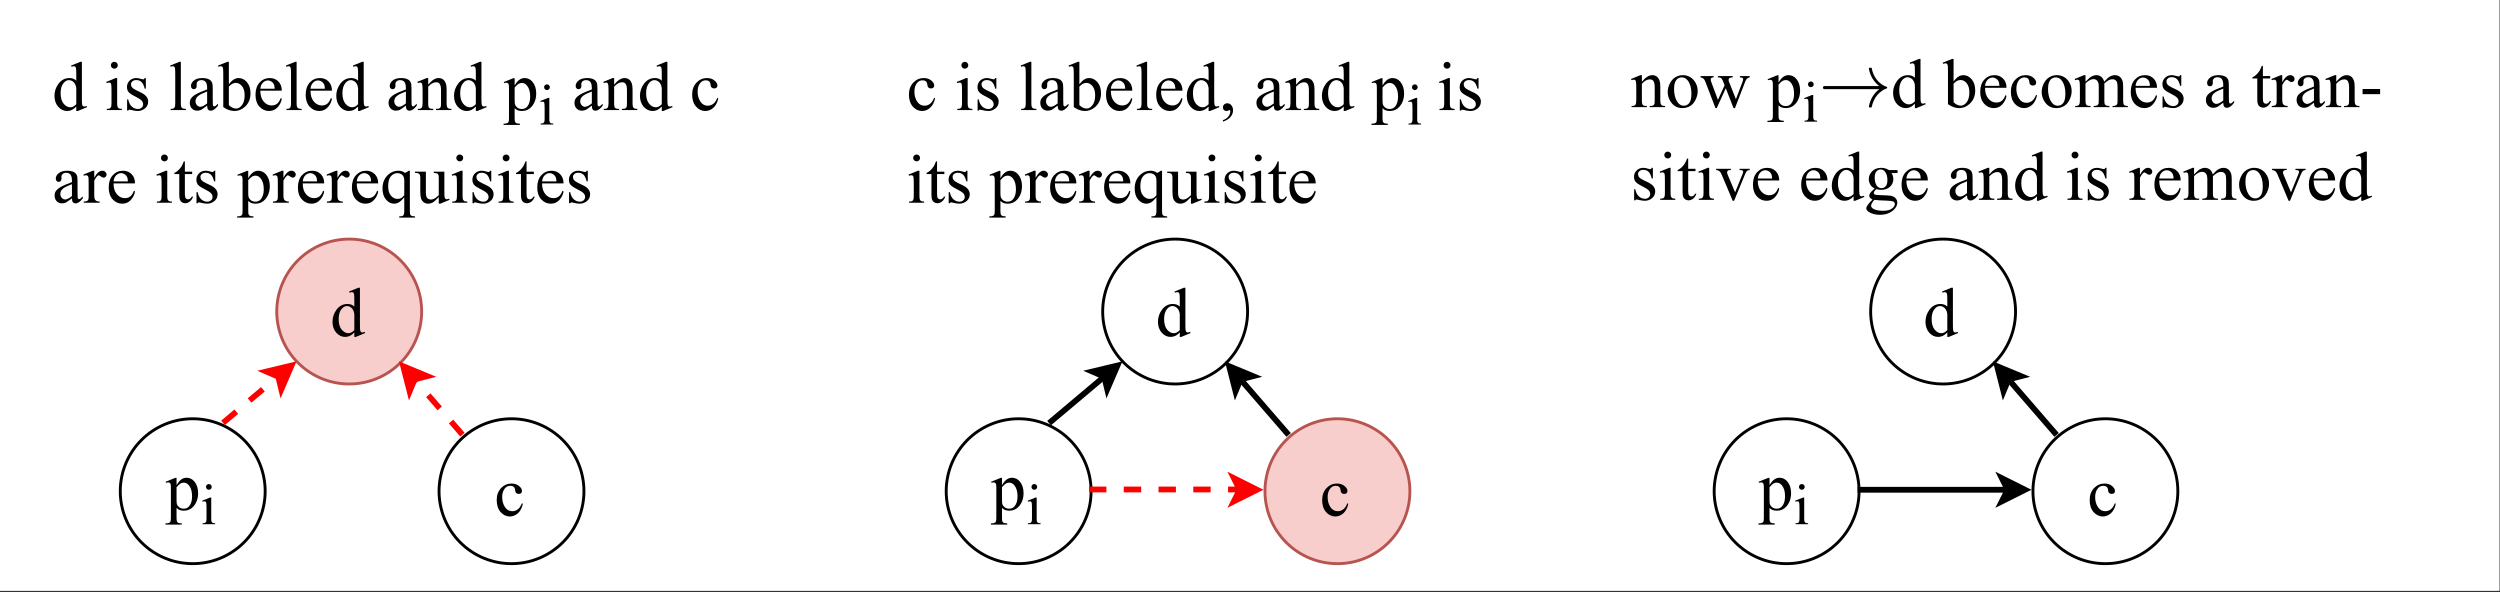 <?xml version="1.0" encoding="UTF-8"?>
<svg xmlns="http://www.w3.org/2000/svg" xmlns:xlink="http://www.w3.org/1999/xlink" width="621.12pt" height="147.12pt" viewBox="0 0 621.12 147.12" version="1.1">
<rect x="0" y="0" width="621.12" height="147.12" fill="#333333" stroke="none"/>
<defs>
<g>
<symbol overflow="visible" id="glyph0-0">
<path style="stroke:none;" d=""/>
</symbol>
<symbol overflow="visible" id="glyph0-1">
<path style="stroke:none;" d="M -0.016 -6.953 L 2.359 -7.922 L 2.688 -7.922 L 2.688 -6.109 C 3.082 -6.785 3.477 -7.258 3.875 -7.531 C 4.281 -7.812 4.707 -7.953 5.156 -7.953 C 5.926 -7.953 6.57 -7.648 7.094 -7.047 C 7.727 -6.297 8.047 -5.328 8.047 -4.141 C 8.047 -2.805 7.66 -1.703 6.891 -0.828 C 6.266 -0.117 5.473 0.234 4.516 0.234 C 4.098 0.234 3.738 0.176 3.438 0.062 C 3.219 -0.02 2.969 -0.191 2.688 -0.453 L 2.688 1.906 C 2.688 2.438 2.719 2.77 2.781 2.906 C 2.844 3.051 2.953 3.164 3.109 3.25 C 3.273 3.332 3.566 3.375 3.984 3.375 L 3.984 3.688 L -0.062 3.688 L -0.062 3.375 L 0.156 3.375 C 0.457 3.383 0.719 3.328 0.938 3.203 C 1.051 3.141 1.133 3.039 1.188 2.906 C 1.25 2.77 1.281 2.422 1.281 1.859 L 1.281 -5.453 C 1.281 -5.953 1.254 -6.266 1.203 -6.391 C 1.16 -6.523 1.086 -6.625 0.984 -6.688 C 0.891 -6.758 0.758 -6.797 0.594 -6.797 C 0.457 -6.797 0.285 -6.758 0.078 -6.688 Z M 2.688 -5.609 L 2.688 -2.734 C 2.688 -2.109 2.707 -1.695 2.75 -1.5 C 2.832 -1.176 3.023 -0.891 3.328 -0.641 C 3.641 -0.391 4.031 -0.266 4.5 -0.266 C 5.062 -0.266 5.516 -0.484 5.859 -0.922 C 6.316 -1.492 6.547 -2.301 6.547 -3.344 C 6.547 -4.531 6.285 -5.438 5.766 -6.062 C 5.41 -6.508 4.984 -6.734 4.484 -6.734 C 4.211 -6.734 3.945 -6.664 3.688 -6.531 C 3.477 -6.426 3.145 -6.117 2.688 -5.609 Z M 2.688 -5.609 "/>
</symbol>
<symbol overflow="visible" id="glyph0-2">
<path style="stroke:none;" d="M 6 -0.875 C 5.613 -0.477 5.238 -0.191 4.875 -0.016 C 4.52 0.148 4.133 0.234 3.719 0.234 C 2.883 0.234 2.148 -0.113 1.516 -0.812 C 0.891 -1.52 0.578 -2.43 0.578 -3.547 C 0.578 -4.648 0.922 -5.66 1.609 -6.578 C 2.305 -7.492 3.207 -7.953 4.312 -7.953 C 4.988 -7.953 5.551 -7.738 6 -7.312 L 6 -8.734 C 6 -9.617 5.977 -10.16 5.938 -10.359 C 5.895 -10.566 5.828 -10.707 5.734 -10.781 C 5.641 -10.852 5.523 -10.891 5.391 -10.891 C 5.242 -10.891 5.051 -10.844 4.812 -10.75 L 4.703 -11.047 L 7 -11.984 L 7.391 -11.984 L 7.391 -3.062 C 7.391 -2.156 7.41 -1.602 7.453 -1.406 C 7.492 -1.207 7.562 -1.066 7.656 -0.984 C 7.75 -0.91 7.852 -0.875 7.969 -0.875 C 8.125 -0.875 8.328 -0.922 8.578 -1.016 L 8.672 -0.719 L 6.375 0.234 L 6 0.234 Z M 6 -1.453 L 6 -5.438 C 5.957 -5.82 5.852 -6.172 5.688 -6.484 C 5.52 -6.797 5.297 -7.031 5.016 -7.188 C 4.742 -7.352 4.473 -7.438 4.203 -7.438 C 3.711 -7.438 3.273 -7.211 2.891 -6.766 C 2.367 -6.18 2.109 -5.328 2.109 -4.203 C 2.109 -3.066 2.352 -2.195 2.844 -1.594 C 3.344 -0.988 3.898 -0.688 4.516 -0.688 C 5.023 -0.688 5.52 -0.941 6 -1.453 Z M 6 -1.453 "/>
</symbol>
<symbol overflow="visible" id="glyph0-3">
<path style="stroke:none;" d="M 7.094 -2.938 C 6.883 -1.914 6.477 -1.129 5.875 -0.578 C 5.27 -0.035 4.598 0.234 3.859 0.234 C 2.984 0.234 2.219 -0.129 1.562 -0.859 C 0.914 -1.598 0.594 -2.598 0.594 -3.859 C 0.594 -5.066 0.953 -6.051 1.672 -6.812 C 2.391 -7.57 3.258 -7.953 4.281 -7.953 C 5.031 -7.953 5.648 -7.75 6.141 -7.344 C 6.629 -6.945 6.875 -6.531 6.875 -6.094 C 6.875 -5.883 6.805 -5.711 6.672 -5.578 C 6.535 -5.441 6.344 -5.375 6.094 -5.375 C 5.758 -5.375 5.508 -5.484 5.344 -5.703 C 5.25 -5.816 5.188 -6.039 5.156 -6.375 C 5.125 -6.707 5.008 -6.957 4.812 -7.125 C 4.613 -7.301 4.344 -7.391 4 -7.391 C 3.438 -7.391 2.984 -7.18 2.641 -6.766 C 2.18 -6.211 1.953 -5.484 1.953 -4.578 C 1.953 -3.648 2.176 -2.832 2.625 -2.125 C 3.082 -1.426 3.695 -1.078 4.469 -1.078 C 5.02 -1.078 5.516 -1.266 5.953 -1.641 C 6.266 -1.898 6.566 -2.367 6.859 -3.047 Z M 7.094 -2.938 "/>
</symbol>
<symbol overflow="visible" id="glyph0-4">
<path style="stroke:none;" d=""/>
</symbol>
<symbol overflow="visible" id="glyph0-5">
<path style="stroke:none;" d="M 2.5 -11.984 C 2.738 -11.984 2.941 -11.898 3.109 -11.734 C 3.273 -11.566 3.359 -11.367 3.359 -11.141 C 3.359 -10.898 3.273 -10.695 3.109 -10.531 C 2.941 -10.363 2.738 -10.281 2.5 -10.281 C 2.27 -10.281 2.066 -10.363 1.891 -10.531 C 1.723 -10.695 1.641 -10.898 1.641 -11.141 C 1.641 -11.367 1.723 -11.566 1.891 -11.734 C 2.055 -11.898 2.258 -11.984 2.5 -11.984 Z M 3.203 -7.953 L 3.203 -1.75 C 3.203 -1.258 3.238 -0.938 3.312 -0.781 C 3.383 -0.625 3.488 -0.504 3.625 -0.422 C 3.758 -0.336 4.008 -0.297 4.375 -0.297 L 4.375 0 L 0.625 0 L 0.625 -0.297 C 1 -0.297 1.25 -0.332 1.375 -0.406 C 1.508 -0.477 1.613 -0.598 1.688 -0.766 C 1.758 -0.941 1.797 -1.27 1.797 -1.75 L 1.797 -4.719 C 1.797 -5.562 1.773 -6.102 1.734 -6.344 C 1.691 -6.531 1.629 -6.656 1.547 -6.719 C 1.461 -6.789 1.348 -6.828 1.203 -6.828 C 1.047 -6.828 0.852 -6.785 0.625 -6.703 L 0.5 -7 L 2.828 -7.953 Z M 3.203 -7.953 "/>
</symbol>
<symbol overflow="visible" id="glyph0-6">
<path style="stroke:none;" d="M 5.531 -7.953 L 5.531 -5.312 L 5.25 -5.312 C 5.039 -6.145 4.766 -6.707 4.422 -7 C 4.086 -7.301 3.664 -7.453 3.156 -7.453 C 2.758 -7.453 2.441 -7.348 2.203 -7.141 C 1.961 -6.93 1.844 -6.703 1.844 -6.453 C 1.844 -6.141 1.93 -5.867 2.109 -5.641 C 2.285 -5.41 2.641 -5.164 3.172 -4.906 L 4.406 -4.312 C 5.539 -3.75 6.109 -3.016 6.109 -2.109 C 6.109 -1.398 5.844 -0.832 5.312 -0.406 C 4.781 0.02 4.188 0.234 3.531 0.234 C 3.062 0.234 2.52 0.148 1.906 -0.016 C 1.727 -0.066 1.578 -0.094 1.453 -0.094 C 1.328 -0.094 1.227 -0.02 1.156 0.125 L 0.875 0.125 L 0.875 -2.641 L 1.156 -2.641 C 1.312 -1.848 1.609 -1.254 2.047 -0.859 C 2.492 -0.461 2.992 -0.266 3.547 -0.266 C 3.93 -0.266 4.242 -0.375 4.484 -0.594 C 4.734 -0.82 4.859 -1.098 4.859 -1.422 C 4.859 -1.805 4.723 -2.129 4.453 -2.391 C 4.18 -2.66 3.641 -3 2.828 -3.406 C 2.016 -3.812 1.477 -4.176 1.219 -4.5 C 0.969 -4.82 0.844 -5.227 0.844 -5.719 C 0.844 -6.352 1.062 -6.883 1.5 -7.312 C 1.938 -7.738 2.5 -7.953 3.188 -7.953 C 3.488 -7.953 3.859 -7.883 4.297 -7.75 C 4.578 -7.664 4.766 -7.625 4.859 -7.625 C 4.953 -7.625 5.023 -7.645 5.078 -7.688 C 5.129 -7.727 5.188 -7.816 5.25 -7.953 Z M 5.531 -7.953 "/>
</symbol>
<symbol overflow="visible" id="glyph0-7">
<path style="stroke:none;" d="M 3.188 -11.984 L 3.188 -1.75 C 3.188 -1.258 3.223 -0.938 3.297 -0.781 C 3.367 -0.625 3.477 -0.504 3.625 -0.422 C 3.77 -0.336 4.039 -0.297 4.438 -0.297 L 4.438 0 L 0.656 0 L 0.656 -0.297 C 1.008 -0.297 1.25 -0.332 1.375 -0.406 C 1.508 -0.477 1.613 -0.598 1.688 -0.766 C 1.758 -0.941 1.797 -1.27 1.797 -1.75 L 1.797 -8.766 C 1.797 -9.629 1.773 -10.16 1.734 -10.359 C 1.691 -10.566 1.629 -10.707 1.547 -10.781 C 1.461 -10.852 1.352 -10.891 1.219 -10.891 C 1.07 -10.891 0.883 -10.844 0.656 -10.75 L 0.516 -11.047 L 2.812 -11.984 Z M 3.188 -11.984 "/>
</symbol>
<symbol overflow="visible" id="glyph0-8">
<path style="stroke:none;" d="M 4.922 -1.109 C 4.117 -0.492 3.617 -0.141 3.422 -0.047 C 3.117 0.086 2.797 0.156 2.453 0.156 C 1.922 0.156 1.477 -0.023 1.125 -0.391 C 0.781 -0.754 0.609 -1.234 0.609 -1.828 C 0.609 -2.203 0.695 -2.531 0.875 -2.812 C 1.102 -3.188 1.5 -3.539 2.062 -3.875 C 2.633 -4.219 3.586 -4.633 4.922 -5.125 L 4.922 -5.422 C 4.922 -6.191 4.797 -6.719 4.547 -7 C 4.305 -7.289 3.953 -7.438 3.484 -7.438 C 3.129 -7.438 2.848 -7.344 2.641 -7.156 C 2.422 -6.957 2.312 -6.734 2.312 -6.484 L 2.328 -6 C 2.328 -5.738 2.258 -5.535 2.125 -5.391 C 2 -5.254 1.832 -5.188 1.625 -5.188 C 1.414 -5.188 1.242 -5.258 1.109 -5.406 C 0.973 -5.551 0.906 -5.754 0.906 -6.016 C 0.906 -6.492 1.148 -6.938 1.641 -7.344 C 2.141 -7.75 2.836 -7.953 3.734 -7.953 C 4.422 -7.953 4.984 -7.836 5.422 -7.609 C 5.754 -7.43 6 -7.156 6.156 -6.781 C 6.258 -6.539 6.312 -6.047 6.312 -5.297 L 6.312 -2.688 C 6.312 -1.945 6.32 -1.492 6.344 -1.328 C 6.375 -1.16 6.422 -1.047 6.484 -0.984 C 6.547 -0.93 6.617 -0.906 6.703 -0.906 C 6.797 -0.906 6.879 -0.926 6.953 -0.969 C 7.066 -1.039 7.289 -1.242 7.625 -1.578 L 7.625 -1.109 C 7 -0.266 6.398 0.156 5.828 0.156 C 5.547 0.156 5.32 0.062 5.156 -0.125 C 5 -0.32 4.922 -0.648 4.922 -1.109 Z M 4.922 -1.656 L 4.922 -4.609 C 4.066 -4.266 3.516 -4.023 3.266 -3.891 C 2.828 -3.641 2.508 -3.379 2.312 -3.109 C 2.125 -2.836 2.031 -2.539 2.031 -2.219 C 2.031 -1.82 2.148 -1.488 2.391 -1.219 C 2.629 -0.945 2.91 -0.812 3.234 -0.812 C 3.66 -0.812 4.223 -1.094 4.922 -1.656 Z M 4.922 -1.656 "/>
</symbol>
<symbol overflow="visible" id="glyph0-9">
<path style="stroke:none;" d="M 2.656 -6.391 C 3.406 -7.43 4.211 -7.953 5.078 -7.953 C 5.867 -7.953 6.555 -7.613 7.141 -6.938 C 7.734 -6.258 8.031 -5.332 8.031 -4.156 C 8.031 -2.781 7.578 -1.676 6.672 -0.844 C 5.891 -0.125 5.02 0.234 4.062 0.234 C 3.602 0.234 3.141 0.156 2.672 0 C 2.211 -0.164 1.742 -0.41 1.266 -0.734 L 1.266 -8.75 C 1.266 -9.625 1.242 -10.16 1.203 -10.359 C 1.16 -10.566 1.094 -10.707 1 -10.781 C 0.914 -10.852 0.805 -10.891 0.672 -10.891 C 0.516 -10.891 0.316 -10.844 0.078 -10.75 L -0.047 -11.047 L 2.281 -11.984 L 2.656 -11.984 Z M 2.656 -5.844 L 2.656 -1.234 C 2.938 -0.953 3.227 -0.738 3.531 -0.594 C 3.844 -0.445 4.16 -0.375 4.484 -0.375 C 4.992 -0.375 5.469 -0.656 5.906 -1.219 C 6.352 -1.781 6.578 -2.598 6.578 -3.672 C 6.578 -4.66 6.352 -5.422 5.906 -5.953 C 5.469 -6.484 4.969 -6.75 4.406 -6.75 C 4.113 -6.75 3.816 -6.676 3.516 -6.531 C 3.285 -6.414 3 -6.188 2.656 -5.844 Z M 2.656 -5.844 "/>
</symbol>
<symbol overflow="visible" id="glyph0-10">
<path style="stroke:none;" d="M 1.844 -4.812 C 1.832 -3.664 2.109 -2.766 2.672 -2.109 C 3.234 -1.461 3.895 -1.141 4.656 -1.141 C 5.156 -1.141 5.594 -1.273 5.969 -1.547 C 6.344 -1.828 6.656 -2.305 6.906 -2.984 L 7.172 -2.812 C 7.055 -2.039 6.711 -1.336 6.141 -0.703 C 5.578 -0.078 4.867 0.234 4.016 0.234 C 3.086 0.234 2.289 -0.125 1.625 -0.844 C 0.969 -1.57 0.641 -2.547 0.641 -3.766 C 0.641 -5.078 0.977 -6.102 1.656 -6.844 C 2.332 -7.582 3.18 -7.953 4.203 -7.953 C 5.066 -7.953 5.773 -7.664 6.328 -7.094 C 6.891 -6.531 7.172 -5.77 7.172 -4.812 Z M 1.844 -5.297 L 5.406 -5.297 C 5.383 -5.797 5.328 -6.145 5.234 -6.344 C 5.098 -6.656 4.891 -6.898 4.609 -7.078 C 4.328 -7.266 4.035 -7.359 3.734 -7.359 C 3.266 -7.359 2.848 -7.176 2.484 -6.812 C 2.117 -6.445 1.906 -5.941 1.844 -5.297 Z M 1.844 -5.297 "/>
</symbol>
<symbol overflow="visible" id="glyph0-11">
<path style="stroke:none;" d="M 2.797 -6.312 C 3.691 -7.406 4.551 -7.953 5.375 -7.953 C 5.801 -7.953 6.164 -7.844 6.469 -7.625 C 6.77 -7.414 7.008 -7.07 7.188 -6.594 C 7.312 -6.258 7.375 -5.742 7.375 -5.047 L 7.375 -1.75 C 7.375 -1.258 7.414 -0.926 7.5 -0.75 C 7.562 -0.613 7.66 -0.504 7.797 -0.422 C 7.93 -0.336 8.188 -0.297 8.562 -0.297 L 8.562 0 L 4.734 0 L 4.734 -0.297 L 4.891 -0.297 C 5.254 -0.297 5.508 -0.348 5.656 -0.453 C 5.801 -0.566 5.898 -0.734 5.953 -0.953 C 5.973 -1.035 5.984 -1.301 5.984 -1.75 L 5.984 -4.906 C 5.984 -5.602 5.891 -6.109 5.703 -6.422 C 5.523 -6.742 5.219 -6.906 4.781 -6.906 C 4.113 -6.906 3.453 -6.539 2.797 -5.812 L 2.797 -1.75 C 2.797 -1.227 2.828 -0.906 2.891 -0.781 C 2.961 -0.613 3.066 -0.488 3.203 -0.406 C 3.348 -0.332 3.629 -0.297 4.047 -0.297 L 4.047 0 L 0.234 0 L 0.234 -0.297 L 0.391 -0.297 C 0.785 -0.297 1.051 -0.395 1.188 -0.594 C 1.332 -0.801 1.406 -1.188 1.406 -1.75 L 1.406 -4.609 C 1.406 -5.535 1.379 -6.098 1.328 -6.297 C 1.285 -6.504 1.223 -6.645 1.141 -6.719 C 1.055 -6.789 0.941 -6.828 0.797 -6.828 C 0.641 -6.828 0.453 -6.785 0.234 -6.703 L 0.094 -7 L 2.422 -7.953 L 2.797 -7.953 Z M 2.797 -6.312 "/>
</symbol>
<symbol overflow="visible" id="glyph0-12">
<path style="stroke:none;" d="M 2.797 -7.953 L 2.797 -6.219 C 3.441 -7.375 4.102 -7.953 4.781 -7.953 C 5.094 -7.953 5.348 -7.859 5.547 -7.672 C 5.754 -7.484 5.859 -7.266 5.859 -7.016 C 5.859 -6.797 5.785 -6.609 5.641 -6.453 C 5.492 -6.305 5.32 -6.234 5.125 -6.234 C 4.926 -6.234 4.703 -6.328 4.453 -6.516 C 4.211 -6.711 4.031 -6.812 3.906 -6.812 C 3.812 -6.812 3.703 -6.754 3.578 -6.641 C 3.328 -6.41 3.066 -6.031 2.797 -5.5 L 2.797 -1.797 C 2.797 -1.367 2.848 -1.047 2.953 -0.828 C 3.023 -0.68 3.156 -0.555 3.344 -0.453 C 3.531 -0.348 3.797 -0.297 4.141 -0.297 L 4.141 0 L 0.188 0 L 0.188 -0.297 C 0.582 -0.297 0.879 -0.359 1.078 -0.484 C 1.211 -0.578 1.305 -0.723 1.359 -0.922 C 1.391 -1.016 1.406 -1.285 1.406 -1.734 L 1.406 -4.734 C 1.406 -5.629 1.383 -6.16 1.344 -6.328 C 1.312 -6.504 1.242 -6.629 1.141 -6.703 C 1.047 -6.785 0.926 -6.828 0.781 -6.828 C 0.602 -6.828 0.406 -6.785 0.188 -6.703 L 0.109 -7 L 2.438 -7.953 Z M 2.797 -7.953 "/>
</symbol>
<symbol overflow="visible" id="glyph0-13">
<path style="stroke:none;" d="M 2.781 -10.266 L 2.781 -7.719 L 4.594 -7.719 L 4.594 -7.125 L 2.781 -7.125 L 2.781 -2.125 C 2.781 -1.625 2.852 -1.285 3 -1.109 C 3.145 -0.93 3.328 -0.844 3.547 -0.844 C 3.734 -0.844 3.91 -0.898 4.078 -1.016 C 4.254 -1.141 4.395 -1.312 4.5 -1.531 L 4.828 -1.531 C 4.629 -0.977 4.348 -0.562 3.984 -0.281 C 3.629 -0.008 3.258 0.125 2.875 0.125 C 2.613 0.125 2.359 0.055 2.109 -0.078 C 1.867 -0.223 1.688 -0.43 1.562 -0.703 C 1.445 -0.973 1.391 -1.383 1.391 -1.938 L 1.391 -7.125 L 0.172 -7.125 L 0.172 -7.406 C 0.473 -7.531 0.785 -7.738 1.109 -8.031 C 1.441 -8.332 1.734 -8.688 1.984 -9.094 C 2.109 -9.301 2.285 -9.691 2.516 -10.266 Z M 2.781 -10.266 "/>
</symbol>
<symbol overflow="visible" id="glyph0-14">
<path style="stroke:none;" d="M 7.375 -7.953 L 7.375 1.984 C 7.375 2.473 7.406 2.785 7.469 2.922 C 7.539 3.066 7.648 3.176 7.797 3.25 C 7.941 3.332 8.223 3.375 8.641 3.375 L 8.641 3.688 L 4.734 3.688 L 4.734 3.375 L 4.891 3.375 C 5.211 3.375 5.453 3.332 5.609 3.25 C 5.723 3.188 5.812 3.07 5.875 2.906 C 5.945 2.75 5.984 2.441 5.984 1.984 L 5.984 -1.344 C 5.473 -0.738 5.023 -0.32 4.641 -0.094 C 4.266 0.125 3.867 0.234 3.453 0.234 C 2.703 0.234 2.035 -0.102 1.453 -0.781 C 0.867 -1.457 0.578 -2.367 0.578 -3.516 C 0.578 -4.828 0.961 -5.895 1.734 -6.719 C 2.516 -7.539 3.453 -7.953 4.547 -7.953 C 4.867 -7.953 5.16 -7.906 5.422 -7.812 C 5.691 -7.727 5.938 -7.594 6.156 -7.406 C 6.477 -7.562 6.789 -7.742 7.094 -7.953 Z M 5.984 -1.875 L 5.984 -5.5 C 5.984 -5.914 5.926 -6.242 5.812 -6.484 C 5.707 -6.734 5.516 -6.941 5.234 -7.109 C 4.953 -7.273 4.633 -7.359 4.281 -7.359 C 3.656 -7.359 3.113 -7.094 2.656 -6.562 C 2.207 -6.031 1.984 -5.219 1.984 -4.125 C 1.984 -3.094 2.211 -2.305 2.672 -1.766 C 3.129 -1.223 3.68 -0.953 4.328 -0.953 C 4.66 -0.953 4.957 -1.02 5.219 -1.156 C 5.477 -1.301 5.734 -1.539 5.984 -1.875 Z M 5.984 -1.875 "/>
</symbol>
<symbol overflow="visible" id="glyph0-15">
<path style="stroke:none;" d="M 7.312 -7.719 L 7.312 -3.047 C 7.312 -2.148 7.332 -1.602 7.375 -1.406 C 7.414 -1.207 7.484 -1.066 7.578 -0.984 C 7.672 -0.91 7.781 -0.875 7.906 -0.875 C 8.07 -0.875 8.266 -0.922 8.484 -1.016 L 8.609 -0.719 L 6.297 0.234 L 5.922 0.234 L 5.922 -1.406 C 5.254 -0.688 4.742 -0.234 4.391 -0.047 C 4.047 0.141 3.68 0.234 3.297 0.234 C 2.859 0.234 2.477 0.109 2.156 -0.141 C 1.844 -0.391 1.625 -0.707 1.5 -1.094 C 1.383 -1.488 1.328 -2.051 1.328 -2.781 L 1.328 -6.219 C 1.328 -6.582 1.285 -6.832 1.203 -6.969 C 1.129 -7.113 1.016 -7.223 0.859 -7.297 C 0.703 -7.379 0.422 -7.414 0.016 -7.406 L 0.016 -7.719 L 2.719 -7.719 L 2.719 -2.547 C 2.719 -1.828 2.844 -1.352 3.094 -1.125 C 3.344 -0.906 3.645 -0.797 4 -0.797 C 4.238 -0.797 4.508 -0.867 4.812 -1.016 C 5.125 -1.172 5.492 -1.461 5.922 -1.891 L 5.922 -6.266 C 5.922 -6.711 5.836 -7.008 5.672 -7.156 C 5.516 -7.312 5.18 -7.395 4.672 -7.406 L 4.672 -7.719 Z M 7.312 -7.719 "/>
</symbol>
<symbol overflow="visible" id="glyph0-16">
<path style="stroke:none;" d="M 4.312 -7.953 C 5.477 -7.953 6.414 -7.508 7.125 -6.625 C 7.727 -5.863 8.031 -4.988 8.031 -4 C 8.031 -3.312 7.863 -2.613 7.531 -1.906 C 7.207 -1.195 6.754 -0.66 6.172 -0.297 C 5.586 0.055 4.938 0.234 4.219 0.234 C 3.062 0.234 2.141 -0.227 1.453 -1.156 C 0.867 -1.938 0.578 -2.812 0.578 -3.781 C 0.578 -4.488 0.754 -5.191 1.109 -5.891 C 1.461 -6.598 1.926 -7.117 2.5 -7.453 C 3.07 -7.785 3.676 -7.953 4.312 -7.953 Z M 4.062 -7.406 C 3.758 -7.406 3.457 -7.316 3.156 -7.141 C 2.852 -6.961 2.609 -6.648 2.422 -6.203 C 2.242 -5.754 2.156 -5.188 2.156 -4.5 C 2.156 -3.375 2.375 -2.398 2.812 -1.578 C 3.258 -0.766 3.852 -0.359 4.594 -0.359 C 5.133 -0.359 5.582 -0.582 5.938 -1.031 C 6.289 -1.488 6.469 -2.266 6.469 -3.359 C 6.469 -4.723 6.172 -5.801 5.578 -6.594 C 5.18 -7.133 4.676 -7.406 4.062 -7.406 Z M 4.062 -7.406 "/>
</symbol>
<symbol overflow="visible" id="glyph0-17">
<path style="stroke:none;" d="M 0.109 -7.719 L 3.344 -7.719 L 3.344 -7.406 C 3.051 -7.383 2.859 -7.332 2.766 -7.25 C 2.672 -7.164 2.625 -7.047 2.625 -6.891 C 2.625 -6.711 2.672 -6.5 2.766 -6.25 L 4.422 -1.812 L 6.078 -5.422 L 5.641 -6.562 C 5.504 -6.906 5.328 -7.141 5.109 -7.266 C 4.984 -7.348 4.754 -7.395 4.422 -7.406 L 4.422 -7.719 L 8.094 -7.719 L 8.094 -7.406 C 7.688 -7.395 7.398 -7.32 7.234 -7.188 C 7.117 -7.102 7.062 -6.961 7.062 -6.766 C 7.062 -6.648 7.082 -6.535 7.125 -6.422 L 8.891 -1.984 L 10.516 -6.25 C 10.629 -6.551 10.688 -6.797 10.688 -6.984 C 10.688 -7.086 10.629 -7.18 10.516 -7.266 C 10.41 -7.348 10.195 -7.395 9.875 -7.406 L 9.875 -7.719 L 12.312 -7.719 L 12.312 -7.406 C 11.82 -7.332 11.461 -7.004 11.234 -6.422 L 8.656 0.234 L 8.297 0.234 L 6.375 -4.703 L 4.125 0.234 L 3.812 0.234 L 1.328 -6.25 C 1.172 -6.664 1.008 -6.941 0.844 -7.078 C 0.688 -7.223 0.441 -7.332 0.109 -7.406 Z M 0.109 -7.719 "/>
</symbol>
<symbol overflow="visible" id="glyph0-18">
<path style="stroke:none;" d="M 2.828 -6.312 C 3.391 -6.875 3.723 -7.195 3.828 -7.281 C 4.078 -7.488 4.348 -7.648 4.641 -7.766 C 4.93 -7.891 5.223 -7.953 5.516 -7.953 C 5.992 -7.953 6.406 -7.812 6.75 -7.531 C 7.102 -7.25 7.344 -6.844 7.469 -6.312 C 8.039 -6.977 8.523 -7.414 8.922 -7.625 C 9.328 -7.844 9.738 -7.953 10.156 -7.953 C 10.57 -7.953 10.938 -7.844 11.25 -7.625 C 11.57 -7.414 11.82 -7.07 12 -6.594 C 12.125 -6.27 12.188 -5.758 12.188 -5.062 L 12.188 -1.75 C 12.188 -1.258 12.223 -0.926 12.297 -0.75 C 12.359 -0.625 12.461 -0.516 12.609 -0.422 C 12.766 -0.336 13.016 -0.297 13.359 -0.297 L 13.359 0 L 9.547 0 L 9.547 -0.297 L 9.703 -0.297 C 10.035 -0.297 10.297 -0.363 10.484 -0.5 C 10.609 -0.582 10.695 -0.723 10.75 -0.922 C 10.781 -1.023 10.797 -1.301 10.797 -1.75 L 10.797 -5.062 C 10.797 -5.695 10.719 -6.145 10.562 -6.406 C 10.344 -6.758 9.992 -6.938 9.516 -6.938 C 9.211 -6.938 8.91 -6.859 8.609 -6.703 C 8.305 -6.555 7.941 -6.285 7.516 -5.891 L 7.5 -5.797 L 7.516 -5.422 L 7.516 -1.75 C 7.516 -1.219 7.547 -0.883 7.609 -0.75 C 7.672 -0.625 7.781 -0.516 7.938 -0.422 C 8.102 -0.336 8.383 -0.297 8.781 -0.297 L 8.781 0 L 4.875 0 L 4.875 -0.297 C 5.301 -0.297 5.594 -0.348 5.75 -0.453 C 5.914 -0.555 6.031 -0.707 6.094 -0.906 C 6.113 -1 6.125 -1.281 6.125 -1.75 L 6.125 -5.062 C 6.125 -5.695 6.031 -6.148 5.844 -6.422 C 5.602 -6.785 5.258 -6.969 4.812 -6.969 C 4.508 -6.969 4.207 -6.883 3.906 -6.719 C 3.445 -6.469 3.086 -6.191 2.828 -5.891 L 2.828 -1.75 C 2.828 -1.238 2.863 -0.906 2.938 -0.75 C 3.008 -0.602 3.113 -0.488 3.25 -0.406 C 3.383 -0.332 3.664 -0.297 4.094 -0.297 L 4.094 0 L 0.266 0 L 0.266 -0.297 C 0.617 -0.297 0.863 -0.332 1 -0.406 C 1.145 -0.488 1.254 -0.613 1.328 -0.781 C 1.398 -0.945 1.438 -1.27 1.438 -1.75 L 1.438 -4.703 C 1.438 -5.547 1.41 -6.094 1.359 -6.344 C 1.328 -6.531 1.266 -6.656 1.172 -6.719 C 1.086 -6.789 0.973 -6.828 0.828 -6.828 C 0.672 -6.828 0.484 -6.785 0.266 -6.703 L 0.141 -7 L 2.469 -7.953 L 2.828 -7.953 Z M 2.828 -6.312 "/>
</symbol>
<symbol overflow="visible" id="glyph0-19">
<path style="stroke:none;" d="M 0.703 -4.516 L 5.062 -4.516 L 5.062 -3.234 L 0.703 -3.234 Z M 0.703 -4.516 "/>
</symbol>
<symbol overflow="visible" id="glyph0-20">
<path style="stroke:none;" d="M 0.141 -7.719 L 3.781 -7.719 L 3.781 -7.406 L 3.547 -7.406 C 3.328 -7.406 3.156 -7.352 3.031 -7.25 C 2.914 -7.145 2.859 -7 2.859 -6.812 C 2.859 -6.625 2.922 -6.395 3.047 -6.125 L 4.844 -1.859 L 6.641 -6.281 C 6.773 -6.594 6.844 -6.832 6.844 -7 C 6.844 -7.07 6.816 -7.133 6.766 -7.188 C 6.703 -7.27 6.625 -7.328 6.531 -7.359 C 6.438 -7.391 6.242 -7.406 5.953 -7.406 L 5.953 -7.719 L 8.469 -7.719 L 8.469 -7.406 C 8.176 -7.383 7.973 -7.328 7.859 -7.234 C 7.672 -7.066 7.492 -6.785 7.328 -6.391 L 4.594 0.234 L 4.25 0.234 L 1.5 -6.281 C 1.375 -6.582 1.254 -6.797 1.141 -6.922 C 1.023 -7.055 0.879 -7.172 0.703 -7.266 C 0.609 -7.316 0.422 -7.363 0.141 -7.406 Z M 0.141 -7.719 "/>
</symbol>
<symbol overflow="visible" id="glyph0-21">
<path style="stroke:none;" d="M 2.609 -2.812 C 2.129 -3.039 1.766 -3.363 1.516 -3.781 C 1.266 -4.195 1.141 -4.656 1.141 -5.156 C 1.141 -5.914 1.426 -6.57 2 -7.125 C 2.57 -7.676 3.312 -7.953 4.219 -7.953 C 4.945 -7.953 5.582 -7.77 6.125 -7.406 L 7.766 -7.406 C 8.004 -7.406 8.145 -7.398 8.188 -7.391 C 8.227 -7.379 8.254 -7.352 8.266 -7.312 C 8.305 -7.258 8.328 -7.172 8.328 -7.047 C 8.328 -6.898 8.312 -6.801 8.281 -6.75 C 8.258 -6.719 8.227 -6.691 8.188 -6.672 C 8.145 -6.66 8.004 -6.656 7.766 -6.656 L 6.766 -6.656 C 7.078 -6.25 7.234 -5.727 7.234 -5.094 C 7.234 -4.375 6.957 -3.758 6.406 -3.25 C 5.852 -2.738 5.113 -2.484 4.188 -2.484 C 3.801 -2.484 3.41 -2.539 3.016 -2.656 C 2.766 -2.438 2.598 -2.25 2.516 -2.094 C 2.43 -1.938 2.391 -1.801 2.391 -1.688 C 2.391 -1.594 2.43 -1.5 2.516 -1.406 C 2.609 -1.312 2.789 -1.25 3.062 -1.219 C 3.227 -1.195 3.625 -1.176 4.25 -1.156 C 5.406 -1.125 6.156 -1.082 6.5 -1.031 C 7.02 -0.957 7.438 -0.766 7.75 -0.453 C 8.062 -0.141 8.219 0.242 8.219 0.703 C 8.219 1.336 7.922 1.938 7.328 2.5 C 6.453 3.312 5.305 3.719 3.891 3.719 C 2.805 3.719 1.891 3.477 1.141 3 C 0.723 2.719 0.516 2.422 0.516 2.109 C 0.516 1.973 0.547 1.844 0.609 1.719 C 0.703 1.508 0.898 1.219 1.203 0.844 C 1.234 0.789 1.52 0.488 2.062 -0.062 C 1.77 -0.238 1.562 -0.395 1.438 -0.531 C 1.312 -0.664 1.25 -0.82 1.25 -1 C 1.25 -1.195 1.328 -1.426 1.484 -1.688 C 1.648 -1.957 2.023 -2.332 2.609 -2.812 Z M 4.078 -7.547 C 3.66 -7.547 3.312 -7.379 3.031 -7.047 C 2.75 -6.711 2.609 -6.203 2.609 -5.516 C 2.609 -4.629 2.797 -3.941 3.172 -3.453 C 3.461 -3.086 3.836 -2.906 4.297 -2.906 C 4.723 -2.906 5.07 -3.062 5.344 -3.375 C 5.625 -3.695 5.766 -4.203 5.766 -4.891 C 5.766 -5.785 5.566 -6.484 5.172 -6.984 C 4.891 -7.359 4.523 -7.547 4.078 -7.547 Z M 2.516 0 C 2.254 0.289 2.055 0.555 1.922 0.797 C 1.785 1.047 1.719 1.273 1.719 1.484 C 1.719 1.754 1.879 1.988 2.203 2.188 C 2.766 2.539 3.578 2.719 4.641 2.719 C 5.648 2.719 6.395 2.535 6.875 2.172 C 7.363 1.816 7.609 1.438 7.609 1.031 C 7.609 0.738 7.461 0.531 7.172 0.406 C 6.879 0.289 6.301 0.219 5.438 0.188 C 4.176 0.156 3.203 0.094 2.516 0 Z M 2.516 0 "/>
</symbol>
<symbol overflow="visible" id="glyph0-22">
<path style="stroke:none;" d="M 0.922 2.875 L 0.922 2.5 C 1.504 2.312 1.953 2.016 2.266 1.609 C 2.586 1.211 2.75 0.789 2.75 0.344 C 2.75 0.227 2.723 0.133 2.672 0.062 C 2.629 0.008 2.586 -0.016 2.547 -0.016 C 2.492 -0.016 2.363 0.039 2.156 0.156 C 2.051 0.207 1.941 0.234 1.828 0.234 C 1.555 0.234 1.336 0.156 1.172 0 C 1.004 -0.164 0.922 -0.395 0.922 -0.688 C 0.922 -0.957 1.023 -1.191 1.234 -1.391 C 1.453 -1.586 1.711 -1.688 2.016 -1.688 C 2.391 -1.688 2.719 -1.523 3 -1.203 C 3.289 -0.879 3.438 -0.453 3.438 0.078 C 3.438 0.66 3.234 1.195 2.828 1.688 C 2.43 2.188 1.797 2.582 0.922 2.875 Z M 0.922 2.875 "/>
</symbol>
<symbol overflow="visible" id="glyph1-0">
<path style="stroke:none;" d=""/>
</symbol>
<symbol overflow="visible" id="glyph1-1">
<path style="stroke:none;" d="M 2.094 -9.984 C 2.281 -9.984 2.441 -9.914 2.578 -9.781 C 2.723 -9.645 2.797 -9.477 2.797 -9.281 C 2.797 -9.082 2.723 -8.91 2.578 -8.766 C 2.441 -8.629 2.281 -8.562 2.094 -8.562 C 1.895 -8.562 1.723 -8.629 1.578 -8.766 C 1.441 -8.91 1.375 -9.082 1.375 -9.281 C 1.375 -9.477 1.441 -9.645 1.578 -9.781 C 1.711 -9.914 1.883 -9.984 2.094 -9.984 Z M 2.672 -6.625 L 2.672 -1.453 C 2.672 -1.047 2.695 -0.773 2.75 -0.641 C 2.812 -0.516 2.898 -0.414 3.016 -0.344 C 3.129 -0.281 3.336 -0.25 3.641 -0.25 L 3.641 0 L 0.516 0 L 0.516 -0.25 C 0.828 -0.25 1.035 -0.281 1.141 -0.344 C 1.254 -0.406 1.344 -0.504 1.406 -0.641 C 1.469 -0.785 1.5 -1.055 1.5 -1.453 L 1.5 -3.938 C 1.5 -4.633 1.477 -5.086 1.438 -5.297 C 1.406 -5.441 1.352 -5.539 1.281 -5.594 C 1.219 -5.656 1.125 -5.688 1 -5.688 C 0.863 -5.688 0.703 -5.656 0.516 -5.594 L 0.422 -5.844 L 2.359 -6.625 Z M 2.672 -6.625 "/>
</symbol>
<symbol overflow="visible" id="glyph1-2">
<path style="stroke:none;" d=""/>
</symbol>
</g>
<clipPath id="clip1">
  <path d="M 0 0 L 621 0 L 621 146.793 L 0 146.793 Z M 0 0 "/>
</clipPath>
<clipPath id="clip2">
  <path d="M 452 16 L 469.887 16 L 469.887 28 L 452 28 Z M 452 16 "/>
</clipPath>
</defs>
<g id="surface1">
<g clip-path="url(#clip1)" clip-rule="nonzero">
<path style=" stroke:none;fill-rule:nonzero;fill:rgb(100%,100%,100%);fill-opacity:1;" d="M 0 0 L 621 0 L 621 146.793 L 0 146.793 Z M 0 0 "/>
</g>
<path style="fill-rule:nonzero;fill:rgb(100%,100%,100%);fill-opacity:1;stroke-width:1;stroke-linecap:butt;stroke-linejoin:miter;stroke:rgb(0%,0%,0%);stroke-opacity:1;stroke-miterlimit:4;" d="M 91.003 168.999 C 91.003 169.819 90.959 170.633 90.878 171.453 C 90.802 172.267 90.677 173.076 90.52 173.879 C 90.362 174.683 90.161 175.475 89.922 176.257 C 89.684 177.039 89.412 177.81 89.097 178.57 C 88.782 179.324 88.435 180.063 88.05 180.785 C 87.664 181.507 87.241 182.207 86.785 182.891 C 86.334 183.569 85.846 184.226 85.324 184.861 C 84.803 185.491 84.255 186.099 83.68 186.68 C 83.099 187.255 82.491 187.804 81.861 188.325 C 81.226 188.846 80.569 189.334 79.891 189.785 C 79.207 190.241 78.506 190.664 77.784 191.05 C 77.062 191.435 76.324 191.783 75.569 192.097 C 74.809 192.412 74.039 192.684 73.257 192.923 C 72.475 193.161 71.683 193.362 70.879 193.52 C 70.076 193.677 69.267 193.802 68.453 193.878 C 67.633 193.959 66.819 193.997 65.999 193.997 C 65.179 193.997 64.365 193.959 63.551 193.878 C 62.737 193.802 61.928 193.677 61.124 193.52 C 60.321 193.362 59.528 193.161 58.741 192.923 C 57.959 192.684 57.189 192.412 56.434 192.097 C 55.674 191.783 54.936 191.435 54.214 191.05 C 53.492 190.664 52.792 190.241 52.113 189.785 C 51.429 189.334 50.772 188.846 50.142 188.325 C 49.507 187.804 48.899 187.255 48.324 186.68 C 47.743 186.099 47.195 185.491 46.674 184.861 C 46.158 184.226 45.669 183.569 45.213 182.891 C 44.757 182.207 44.339 181.507 43.954 180.785 C 43.569 180.063 43.216 179.324 42.901 178.57 C 42.591 177.81 42.315 177.039 42.076 176.257 C 41.837 175.475 41.641 174.683 41.479 173.879 C 41.321 173.076 41.202 172.267 41.12 171.453 C 41.039 170.633 41.001 169.819 41.001 168.999 C 41.001 168.18 41.039 167.365 41.12 166.551 C 41.202 165.737 41.321 164.928 41.479 164.124 C 41.641 163.321 41.837 162.528 42.076 161.741 C 42.315 160.96 42.591 160.189 42.901 159.434 C 43.216 158.674 43.569 157.936 43.954 157.214 C 44.339 156.492 44.757 155.792 45.213 155.113 C 45.669 154.429 46.158 153.772 46.674 153.143 C 47.195 152.508 47.743 151.9 48.324 151.324 C 48.899 150.743 49.507 150.195 50.142 149.674 C 50.772 149.153 51.429 148.67 52.113 148.214 C 52.792 147.758 53.492 147.34 54.214 146.954 C 54.936 146.563 55.674 146.216 56.434 145.901 C 57.189 145.592 57.959 145.315 58.741 145.076 C 59.528 144.837 60.321 144.642 61.124 144.479 C 61.928 144.321 62.737 144.202 63.551 144.12 C 64.365 144.039 65.179 144.001 65.999 144.001 C 66.819 144.001 67.633 144.039 68.453 144.12 C 69.267 144.202 70.076 144.321 70.879 144.479 C 71.683 144.642 72.475 144.837 73.257 145.076 C 74.039 145.315 74.809 145.592 75.569 145.901 C 76.324 146.216 77.062 146.563 77.784 146.954 C 78.506 147.34 79.207 147.758 79.891 148.214 C 80.569 148.67 81.226 149.153 81.861 149.674 C 82.491 150.195 83.099 150.743 83.68 151.324 C 84.255 151.9 84.803 152.508 85.324 153.143 C 85.846 153.772 86.334 154.429 86.785 155.113 C 87.241 155.792 87.664 156.492 88.05 157.214 C 88.435 157.936 88.782 158.674 89.097 159.434 C 89.412 160.189 89.684 160.96 89.922 161.741 C 90.161 162.528 90.362 163.321 90.52 164.124 C 90.677 164.928 90.802 165.737 90.878 166.551 C 90.959 167.365 91.003 168.18 91.003 168.999 Z M 91.003 168.999 " transform="matrix(0.72,0,0,0.72,0.36,0.36)"/>
<g style="fill:rgb(0%,0%,0%);fill-opacity:1;">
  <use xlink:href="#glyph0-1" x="41.174" y="126.647"/>
</g>
<g style="fill:rgb(0%,0%,0%);fill-opacity:1;">
  <use xlink:href="#glyph1-1" x="49.809" y="130.244"/>
</g>
<path style="fill-rule:nonzero;fill:rgb(97.249%,80.779%,79.999%);fill-opacity:1;stroke-width:1;stroke-linecap:butt;stroke-linejoin:miter;stroke:rgb(72.159%,32.939%,31.369%);stroke-opacity:1;stroke-miterlimit:4;" d="M 145 107 C 145 107.82 144.962 108.634 144.88 109.449 C 144.799 110.263 144.68 111.072 144.522 111.875 C 144.359 112.679 144.158 113.471 143.925 114.258 C 143.686 115.04 143.409 115.811 143.094 116.565 C 142.785 117.325 142.432 118.064 142.047 118.786 C 141.661 119.508 141.243 120.208 140.787 120.892 C 140.331 121.571 139.843 122.227 139.327 122.863 C 138.806 123.492 138.258 124.1 137.677 124.676 C 137.096 125.256 136.493 125.805 135.858 126.326 C 135.229 126.847 134.572 127.33 133.888 127.786 C 133.209 128.242 132.509 128.66 131.787 129.046 C 131.065 129.436 130.321 129.784 129.567 130.099 C 128.812 130.408 128.041 130.685 127.26 130.924 C 126.472 131.163 125.68 131.358 124.876 131.521 C 124.073 131.678 123.264 131.798 122.45 131.879 C 121.636 131.961 120.821 131.999 120.002 131.999 C 119.182 131.999 118.362 131.961 117.548 131.879 C 116.734 131.798 115.925 131.678 115.121 131.521 C 114.318 131.358 113.525 131.163 112.744 130.924 C 111.957 130.685 111.191 130.408 110.431 130.099 C 109.677 129.784 108.938 129.436 108.216 129.046 C 107.494 128.66 106.794 128.242 106.11 127.786 C 105.432 127.33 104.775 126.847 104.14 126.326 C 103.51 125.805 102.902 125.256 102.321 124.676 C 101.746 124.1 101.192 123.492 100.676 122.863 C 100.155 122.227 99.667 121.571 99.211 120.892 C 98.76 120.208 98.337 119.508 97.951 118.786 C 97.566 118.064 97.218 117.325 96.903 116.565 C 96.589 115.811 96.312 115.04 96.078 114.258 C 95.839 113.471 95.639 112.679 95.481 111.875 C 95.318 111.072 95.199 110.263 95.123 109.449 C 95.041 108.634 94.998 107.82 94.998 107 C 94.998 106.181 95.041 105.366 95.123 104.552 C 95.199 103.732 95.318 102.924 95.481 102.12 C 95.639 101.322 95.839 100.524 96.078 99.743 C 96.312 98.961 96.589 98.19 96.903 97.435 C 97.218 96.675 97.566 95.937 97.951 95.215 C 98.337 94.493 98.76 93.793 99.211 93.109 C 99.667 92.43 100.155 91.774 100.676 91.138 C 101.192 90.509 101.746 89.901 102.321 89.32 C 102.902 88.744 103.51 88.196 104.14 87.675 C 104.775 87.154 105.432 86.671 106.11 86.215 C 106.794 85.759 107.494 85.335 108.216 84.95 C 108.938 84.564 109.677 84.217 110.431 83.902 C 111.191 83.587 111.957 83.316 112.744 83.077 C 113.525 82.838 114.318 82.643 115.121 82.48 C 115.925 82.323 116.734 82.203 117.548 82.122 C 118.362 82.04 119.182 82.002 120.002 82.002 C 120.821 82.002 121.636 82.04 122.45 82.122 C 123.264 82.203 124.073 82.323 124.876 82.48 C 125.68 82.643 126.472 82.838 127.26 83.077 C 128.041 83.316 128.812 83.587 129.567 83.902 C 130.321 84.217 131.065 84.564 131.787 84.95 C 132.509 85.335 133.209 85.759 133.888 86.215 C 134.572 86.671 135.229 87.154 135.858 87.675 C 136.493 88.196 137.096 88.744 137.677 89.32 C 138.258 89.901 138.806 90.509 139.327 91.138 C 139.843 91.774 140.331 92.43 140.787 93.109 C 141.243 93.793 141.661 94.493 142.047 95.215 C 142.432 95.937 142.785 96.675 143.094 97.435 C 143.409 98.19 143.686 98.961 143.925 99.743 C 144.158 100.524 144.359 101.322 144.522 102.12 C 144.68 102.924 144.799 103.732 144.88 104.552 C 144.962 105.366 145 106.181 145 107 Z M 145 107 " transform="matrix(0.72,0,0,0.72,0.36,0.36)"/>
<g style="fill:rgb(0%,0%,0%);fill-opacity:1;">
  <use xlink:href="#glyph0-2" x="82.032" y="83.472"/>
</g>
<path style="fill-rule:nonzero;fill:rgb(100%,100%,100%);fill-opacity:1;stroke-width:1;stroke-linecap:butt;stroke-linejoin:miter;stroke:rgb(0%,0%,0%);stroke-opacity:1;stroke-miterlimit:4;" d="M 201 168.999 C 201 169.819 200.962 170.633 200.881 171.453 C 200.799 172.267 200.68 173.076 200.517 173.879 C 200.36 174.683 200.159 175.475 199.925 176.257 C 199.687 177.039 199.41 177.81 199.095 178.57 C 198.785 179.324 198.433 180.063 198.047 180.785 C 197.662 181.507 197.244 182.207 196.788 182.891 C 196.332 183.569 195.843 184.226 195.327 184.861 C 194.806 185.491 194.258 186.099 193.677 186.68 C 193.096 187.255 192.494 187.804 191.859 188.325 C 191.229 188.846 190.572 189.334 189.888 189.785 C 189.21 190.241 188.509 190.664 187.787 191.05 C 187.065 191.435 186.322 191.783 185.567 192.097 C 184.812 192.412 184.042 192.684 183.254 192.923 C 182.473 193.161 181.68 193.362 180.877 193.52 C 180.073 193.677 179.265 193.802 178.45 193.878 C 177.636 193.959 176.816 193.997 176.002 193.997 C 175.182 193.997 174.363 193.959 173.548 193.878 C 172.734 193.802 171.925 193.677 171.122 193.52 C 170.318 193.362 169.526 193.161 168.744 192.923 C 167.957 192.684 167.192 192.412 166.432 192.097 C 165.677 191.783 164.939 191.435 164.217 191.05 C 163.495 190.664 162.789 190.241 162.111 189.785 C 161.432 189.334 160.775 188.846 160.14 188.325 C 159.505 187.804 158.902 187.255 158.321 186.68 C 157.746 186.099 157.192 185.491 156.677 184.861 C 156.155 184.226 155.667 183.569 155.211 182.891 C 154.76 182.207 154.337 181.507 153.951 180.785 C 153.566 180.063 153.219 179.324 152.904 178.57 C 152.589 177.81 152.312 177.039 152.079 176.257 C 151.84 175.475 151.639 174.683 151.482 173.879 C 151.319 173.076 151.199 172.267 151.118 171.453 C 151.042 170.633 150.998 169.819 150.998 168.999 C 150.998 168.18 151.042 167.365 151.118 166.551 C 151.199 165.737 151.319 164.928 151.482 164.124 C 151.639 163.321 151.84 162.528 152.079 161.741 C 152.312 160.96 152.589 160.189 152.904 159.434 C 153.219 158.674 153.566 157.936 153.951 157.214 C 154.337 156.492 154.76 155.792 155.211 155.113 C 155.667 154.429 156.155 153.772 156.677 153.143 C 157.192 152.508 157.746 151.9 158.321 151.324 C 158.902 150.743 159.505 150.195 160.14 149.674 C 160.775 149.153 161.432 148.67 162.111 148.214 C 162.789 147.758 163.495 147.34 164.217 146.954 C 164.939 146.563 165.677 146.216 166.432 145.901 C 167.192 145.592 167.957 145.315 168.744 145.076 C 169.526 144.837 170.318 144.642 171.122 144.479 C 171.925 144.321 172.734 144.202 173.548 144.12 C 174.363 144.039 175.182 144.001 176.002 144.001 C 176.816 144.001 177.636 144.039 178.45 144.12 C 179.265 144.202 180.073 144.321 180.877 144.479 C 181.68 144.642 182.473 144.837 183.254 145.076 C 184.042 145.315 184.812 145.592 185.567 145.901 C 186.322 146.216 187.065 146.563 187.787 146.954 C 188.509 147.34 189.21 147.758 189.888 148.214 C 190.572 148.67 191.229 149.153 191.859 149.674 C 192.494 150.195 193.096 150.743 193.677 151.324 C 194.258 151.9 194.806 152.508 195.327 153.143 C 195.843 153.772 196.332 154.429 196.788 155.113 C 197.244 155.792 197.662 156.492 198.047 157.214 C 198.433 157.936 198.785 158.674 199.095 159.434 C 199.41 160.189 199.687 160.96 199.925 161.741 C 200.159 162.528 200.36 163.321 200.517 164.124 C 200.68 164.928 200.799 165.737 200.881 166.551 C 200.962 167.365 201 168.18 201 168.999 Z M 201 168.999 " transform="matrix(0.72,0,0,0.72,0.36,0.36)"/>
<g style="fill:rgb(0%,0%,0%);fill-opacity:1;">
  <use xlink:href="#glyph0-3" x="122.813" y="128.086"/>
</g>
<path style=" stroke:none;fill-rule:nonzero;fill:rgb(100%,0%,0%);fill-opacity:1;" d="M 54.945 104.508 L 58.246 101.727 L 59.172 102.828 L 55.871 105.609 M 61.547 98.945 L 64.852 96.164 L 65.777 97.266 L 62.477 100.047 M 68.152 93.383 L 68.629 92.98 L 69.559 94.082 L 69.082 94.484 "/>
<path style="fill-rule:nonzero;fill:rgb(100%,0%,0%);fill-opacity:1;stroke-width:2;stroke-linecap:butt;stroke-linejoin:miter;stroke:rgb(100%,0%,0%);stroke-opacity:1;stroke-miterlimit:10;" d="M 100.612 126.12 L 97.072 134.328 L 96.019 129.98 L 91.921 128.21 Z M 100.612 126.12 " transform="matrix(0.72,0,0,0.72,0,0)"/>
<path style=" stroke:none;fill-rule:nonzero;fill:rgb(100%,0%,0%);fill-opacity:1;" d="M 114.344 108.465 L 111.52 105.199 L 112.605 104.258 L 115.434 107.523 M 108.695 101.938 L 105.867 98.672 L 106.957 97.73 L 109.781 100.996 M 103.043 95.406 L 102.406 94.672 L 103.496 93.73 L 104.133 94.465 "/>
<path style="fill-rule:nonzero;fill:rgb(100%,0%,0%);fill-opacity:1;stroke-width:2;stroke-linecap:butt;stroke-linejoin:miter;stroke:rgb(100%,0%,0%);stroke-opacity:1;stroke-miterlimit:10;" d="M 139.138 126.37 L 147.4 129.801 L 143.068 130.908 L 141.353 135.039 Z M 139.138 126.37 " transform="matrix(0.72,0,0,0.72,0,0)"/>
<g style="fill:rgb(0%,0%,0%);fill-opacity:1;">
  <use xlink:href="#glyph0-2" x="12.952" y="27.344"/>
  <use xlink:href="#glyph0-4" x="21.587" y="27.344"/>
  <use xlink:href="#glyph0-5" x="25.905" y="27.344"/>
  <use xlink:href="#glyph0-6" x="30.703" y="27.344"/>
  <use xlink:href="#glyph0-4" x="37.424" y="27.344"/>
  <use xlink:href="#glyph0-7" x="41.741" y="27.344"/>
  <use xlink:href="#glyph0-8" x="46.54" y="27.344"/>
  <use xlink:href="#glyph0-9" x="54.205" y="27.344"/>
  <use xlink:href="#glyph0-10" x="62.84" y="27.344"/>
  <use xlink:href="#glyph0-7" x="70.505" y="27.344"/>
  <use xlink:href="#glyph0-10" x="75.303" y="27.344"/>
  <use xlink:href="#glyph0-2" x="82.968" y="27.344"/>
  <use xlink:href="#glyph0-4" x="91.603" y="27.344"/>
  <use xlink:href="#glyph0-8" x="95.921" y="27.344"/>
  <use xlink:href="#glyph0-11" x="103.586" y="27.344"/>
  <use xlink:href="#glyph0-2" x="112.221" y="27.344"/>
  <use xlink:href="#glyph0-4" x="120.856" y="27.344"/>
  <use xlink:href="#glyph0-1" x="125.174" y="27.344"/>
</g>
<g style="fill:rgb(0%,0%,0%);fill-opacity:1;">
  <use xlink:href="#glyph1-1" x="133.809" y="30.942"/>
</g>
<g style="fill:rgb(0%,0%,0%);fill-opacity:1;">
  <use xlink:href="#glyph0-4" x="137.8" y="27.344"/>
  <use xlink:href="#glyph0-8" x="142.118" y="27.344"/>
  <use xlink:href="#glyph0-11" x="149.783" y="27.344"/>
  <use xlink:href="#glyph0-2" x="158.418" y="27.344"/>
  <use xlink:href="#glyph0-4" x="167.053" y="27.344"/>
  <use xlink:href="#glyph0-3" x="171.37" y="27.344"/>
</g>
<g style="fill:rgb(0%,0%,0%);fill-opacity:1;">
  <use xlink:href="#glyph0-8" x="12.952" y="50.371"/>
  <use xlink:href="#glyph0-12" x="20.618" y="50.371"/>
  <use xlink:href="#glyph0-10" x="26.369" y="50.371"/>
  <use xlink:href="#glyph0-4" x="34.034" y="50.371"/>
  <use xlink:href="#glyph0-5" x="38.352" y="50.371"/>
  <use xlink:href="#glyph0-13" x="43.15" y="50.371"/>
  <use xlink:href="#glyph0-6" x="47.948" y="50.371"/>
  <use xlink:href="#glyph0-4" x="54.669" y="50.371"/>
  <use xlink:href="#glyph0-1" x="58.986" y="50.371"/>
  <use xlink:href="#glyph0-12" x="67.621" y="50.371"/>
  <use xlink:href="#glyph0-10" x="73.372" y="50.371"/>
  <use xlink:href="#glyph0-12" x="81.037" y="50.371"/>
  <use xlink:href="#glyph0-10" x="86.788" y="50.371"/>
  <use xlink:href="#glyph0-14" x="94.454" y="50.371"/>
  <use xlink:href="#glyph0-15" x="103.089" y="50.371"/>
  <use xlink:href="#glyph0-5" x="111.724" y="50.371"/>
  <use xlink:href="#glyph0-6" x="116.522" y="50.371"/>
  <use xlink:href="#glyph0-5" x="123.243" y="50.371"/>
  <use xlink:href="#glyph0-13" x="128.041" y="50.371"/>
  <use xlink:href="#glyph0-10" x="132.839" y="50.371"/>
  <use xlink:href="#glyph0-6" x="140.504" y="50.371"/>
</g>
<g style="fill:rgb(0%,0%,0%);fill-opacity:1;">
  <use xlink:href="#glyph0-4" x="147.222" y="50.371"/>
</g>
<g style="fill:rgb(0%,0%,0%);fill-opacity:1;">
  <use xlink:href="#glyph0-11" x="405.125" y="26.625"/>
  <use xlink:href="#glyph0-16" x="413.76" y="26.625"/>
  <use xlink:href="#glyph0-17" x="422.395" y="26.625"/>
  <use xlink:href="#glyph0-4" x="434.867" y="26.625"/>
  <use xlink:href="#glyph0-1" x="439.184" y="26.625"/>
</g>
<g style="fill:rgb(0%,0%,0%);fill-opacity:1;">
  <use xlink:href="#glyph1-1" x="447.817" y="30.222"/>
</g>
<path style=" stroke:none;fill-rule:nonzero;fill:rgb(0%,0%,0%);fill-opacity:1;" d="M 452.906 22.016 C 452.906 22.016 452.906 21.934 452.906 21.77 C 452.906 21.605 452.988 21.48 453.156 21.391 L 466.91 21.391 C 465.52 20.293 464.664 18.887 464.34 17.168 C 464.34 17.156 464.34 17.137 464.34 17.109 C 464.34 17.086 464.332 17.066 464.32 17.055 C 464.32 16.902 464.422 16.828 464.629 16.828 L 464.68 16.828 C 464.789 16.828 464.859 16.832 464.898 16.848 C 464.934 16.859 464.969 16.883 465.004 16.922 C 465.043 16.961 465.059 17.016 465.059 17.094 C 465.059 17.168 465.078 17.27 465.113 17.395 C 465.148 17.523 465.195 17.68 465.258 17.867 C 465.52 18.715 465.957 19.473 466.57 20.141 C 467.18 20.812 467.895 21.285 468.707 21.562 C 468.816 21.602 468.871 21.672 468.871 21.77 C 468.871 21.848 468.84 21.902 468.781 21.941 C 468.719 21.98 468.578 22.043 468.348 22.133 C 468.121 22.219 467.895 22.34 467.664 22.492 C 467.176 22.82 466.75 23.199 466.391 23.629 C 466.031 24.059 465.762 24.48 465.582 24.898 C 465.402 25.312 465.273 25.629 465.203 25.844 C 465.133 26.059 465.082 26.254 465.059 26.43 C 465.035 26.559 465.004 26.633 464.969 26.66 C 464.934 26.684 464.836 26.703 464.68 26.715 C 464.441 26.715 464.32 26.645 464.32 26.508 C 464.32 26.418 464.352 26.262 464.41 26.031 C 464.797 24.441 465.629 23.148 466.91 22.148 L 453.156 22.148 C 452.988 22.062 452.906 21.934 452.906 21.77 Z M 452.906 22.016 "/>
<g clip-path="url(#clip2)" clip-rule="nonzero">
<path style="fill:none;stroke-width:6.335;stroke-linecap:butt;stroke-linejoin:miter;stroke:rgb(0%,0%,0%);stroke-opacity:0.078;stroke-miterlimit:4;" d="M 55.998 237.092 C 55.998 237.092 55.998 241.422 55.998 250.083 C 55.998 258.744 60.561 265.343 69.904 270.087 L 834.97 270.087 C 757.616 328.034 710.03 402.273 691.996 493.009 C 691.996 493.628 691.996 494.659 691.996 496.102 C 691.996 497.34 691.561 498.371 690.909 498.989 C 690.909 507.032 696.559 510.95 708.075 510.95 L 710.9 510.95 C 716.984 510.95 720.895 510.744 723.068 509.919 C 725.023 509.3 726.979 508.063 728.934 506.001 C 731.107 503.939 731.976 501.052 731.976 496.927 C 731.976 493.009 733.063 487.647 735.018 481.048 C 736.974 474.243 739.581 465.994 743.058 456.096 C 757.616 411.346 781.952 371.34 816.066 336.077 C 849.963 300.607 889.726 275.654 934.922 261.013 C 941.006 258.951 944.048 255.239 944.048 250.083 C 944.048 245.959 942.31 243.072 939.05 241.01 C 935.574 238.947 927.752 235.648 914.932 230.905 C 902.329 226.368 889.726 219.975 876.907 211.933 C 849.746 194.61 826.061 174.607 806.071 151.923 C 786.081 129.239 771.088 106.967 761.093 84.902 C 751.098 63.043 743.927 46.339 740.016 34.997 C 736.105 23.655 733.28 13.344 731.976 4.064 C 730.673 -2.741 728.934 -6.659 726.979 -8.103 C 725.023 -9.34 719.591 -10.371 710.9 -10.99 C 697.645 -10.99 690.909 -7.278 690.909 -0.06 C 690.909 4.683 692.647 12.932 695.907 25.099 C 717.418 109.03 763.7 177.288 834.97 230.08 L 69.904 230.08 C 60.561 234.617 55.998 241.422 55.998 250.083 Z M 55.998 237.092 " transform="matrix(0.018,0,0,-0.019,451.9,26.507)"/>
</g>
<g style="fill:rgb(0%,0%,0%);fill-opacity:1;">
  <use xlink:href="#glyph0-2" x="469.753" y="26.625"/>
  <use xlink:href="#glyph0-4" x="478.388" y="26.625"/>
  <use xlink:href="#glyph0-9" x="482.705" y="26.625"/>
  <use xlink:href="#glyph0-10" x="491.34" y="26.625"/>
  <use xlink:href="#glyph0-3" x="499.005" y="26.625"/>
  <use xlink:href="#glyph0-16" x="506.671" y="26.625"/>
  <use xlink:href="#glyph0-18" x="515.306" y="26.625"/>
  <use xlink:href="#glyph0-10" x="528.739" y="26.625"/>
  <use xlink:href="#glyph0-6" x="536.404" y="26.625"/>
  <use xlink:href="#glyph0-4" x="543.125" y="26.625"/>
  <use xlink:href="#glyph0-8" x="547.442" y="26.625"/>
  <use xlink:href="#glyph0-4" x="555.108" y="26.625"/>
  <use xlink:href="#glyph0-13" x="559.425" y="26.625"/>
  <use xlink:href="#glyph0-12" x="564.223" y="26.625"/>
  <use xlink:href="#glyph0-8" x="569.974" y="26.625"/>
  <use xlink:href="#glyph0-11" x="577.639" y="26.625"/>
  <use xlink:href="#glyph0-19" x="586.274" y="26.625"/>
</g>
<g style="fill:rgb(0%,0%,0%);fill-opacity:1;">
  <use xlink:href="#glyph0-6" x="405.125" y="49.651"/>
  <use xlink:href="#glyph0-5" x="411.846" y="49.651"/>
  <use xlink:href="#glyph0-13" x="416.644" y="49.651"/>
  <use xlink:href="#glyph0-5" x="421.442" y="49.651"/>
  <use xlink:href="#glyph0-20" x="426.24" y="49.651"/>
  <use xlink:href="#glyph0-10" x="434.875" y="49.651"/>
  <use xlink:href="#glyph0-4" x="442.541" y="49.651"/>
  <use xlink:href="#glyph0-10" x="446.858" y="49.651"/>
  <use xlink:href="#glyph0-2" x="454.523" y="49.651"/>
  <use xlink:href="#glyph0-21" x="463.158" y="49.651"/>
  <use xlink:href="#glyph0-10" x="471.793" y="49.651"/>
  <use xlink:href="#glyph0-4" x="479.459" y="49.651"/>
  <use xlink:href="#glyph0-8" x="483.776" y="49.651"/>
  <use xlink:href="#glyph0-11" x="491.441" y="49.651"/>
  <use xlink:href="#glyph0-2" x="500.076" y="49.651"/>
  <use xlink:href="#glyph0-4" x="508.711" y="49.651"/>
  <use xlink:href="#glyph0-5" x="513.029" y="49.651"/>
  <use xlink:href="#glyph0-6" x="517.827" y="49.651"/>
  <use xlink:href="#glyph0-4" x="524.548" y="49.651"/>
  <use xlink:href="#glyph0-12" x="528.865" y="49.651"/>
  <use xlink:href="#glyph0-10" x="534.616" y="49.651"/>
  <use xlink:href="#glyph0-18" x="542.282" y="49.651"/>
  <use xlink:href="#glyph0-16" x="555.715" y="49.651"/>
  <use xlink:href="#glyph0-20" x="564.35" y="49.651"/>
  <use xlink:href="#glyph0-10" x="572.985" y="49.651"/>
  <use xlink:href="#glyph0-2" x="580.65" y="49.651"/>
</g>
<g style="fill:rgb(0%,0%,0%);fill-opacity:1;">
  <use xlink:href="#glyph0-4" x="589.282" y="49.651"/>
</g>
<path style="fill-rule:nonzero;fill:rgb(100%,100%,100%);fill-opacity:1;stroke-width:1;stroke-linecap:butt;stroke-linejoin:miter;stroke:rgb(0%,0%,0%);stroke-opacity:1;stroke-miterlimit:4;" d="M 641.001 168.999 C 641.001 169.819 640.958 170.633 640.882 171.453 C 640.8 172.267 640.681 173.076 640.518 173.879 C 640.361 174.683 640.16 175.475 639.921 176.257 C 639.688 177.039 639.411 177.81 639.096 178.57 C 638.781 179.324 638.434 180.063 638.048 180.785 C 637.663 181.507 637.239 182.207 636.789 182.891 C 636.333 183.569 635.844 184.226 635.323 184.861 C 634.807 185.491 634.259 186.099 633.678 186.68 C 633.097 187.255 632.495 187.804 631.86 188.325 C 631.225 188.846 630.568 189.334 629.889 189.785 C 629.211 190.241 628.505 190.664 627.783 191.05 C 627.061 191.435 626.323 191.783 625.568 192.097 C 624.808 192.412 624.043 192.684 623.256 192.923 C 622.474 193.161 621.681 193.362 620.878 193.52 C 620.074 193.677 619.266 193.802 618.451 193.878 C 617.637 193.959 616.817 193.997 615.998 193.997 C 615.183 193.997 614.364 193.959 613.549 193.878 C 612.735 193.802 611.926 193.677 611.123 193.52 C 610.319 193.362 609.527 193.161 608.745 192.923 C 607.958 192.684 607.187 192.412 606.433 192.097 C 605.678 191.783 604.94 191.435 604.212 191.05 C 603.49 190.664 602.79 190.241 602.112 189.785 C 601.428 189.334 600.771 188.846 600.141 188.325 C 599.506 187.804 598.903 187.255 598.322 186.68 C 597.742 186.099 597.193 185.491 596.672 184.861 C 596.157 184.226 595.668 183.569 595.212 182.891 C 594.756 182.207 594.338 181.507 593.953 180.785 C 593.567 180.063 593.214 179.324 592.905 178.57 C 592.59 177.81 592.313 177.039 592.074 176.257 C 591.841 175.475 591.64 174.683 591.483 173.879 C 591.32 173.076 591.2 172.267 591.119 171.453 C 591.037 170.633 590.999 169.819 590.999 168.999 C 590.999 168.18 591.037 167.365 591.119 166.551 C 591.2 165.737 591.32 164.928 591.483 164.124 C 591.64 163.321 591.841 162.528 592.074 161.741 C 592.313 160.96 592.59 160.189 592.905 159.434 C 593.214 158.674 593.567 157.936 593.953 157.214 C 594.338 156.492 594.756 155.792 595.212 155.113 C 595.668 154.429 596.157 153.772 596.672 153.143 C 597.193 152.508 597.742 151.9 598.322 151.324 C 598.903 150.743 599.506 150.195 600.141 149.674 C 600.771 149.153 601.428 148.67 602.112 148.214 C 602.79 147.758 603.49 147.34 604.212 146.954 C 604.94 146.563 605.678 146.216 606.433 145.901 C 607.187 145.592 607.958 145.315 608.745 145.076 C 609.527 144.837 610.319 144.642 611.123 144.479 C 611.926 144.321 612.735 144.202 613.549 144.12 C 614.364 144.039 615.183 144.001 615.998 144.001 C 616.817 144.001 617.637 144.039 618.451 144.12 C 619.266 144.202 620.074 144.321 620.878 144.479 C 621.681 144.642 622.474 144.837 623.256 145.076 C 624.043 145.315 624.808 145.592 625.568 145.901 C 626.323 146.216 627.061 146.563 627.783 146.954 C 628.505 147.34 629.211 147.758 629.889 148.214 C 630.568 148.67 631.225 149.153 631.86 149.674 C 632.495 150.195 633.097 150.743 633.678 151.324 C 634.259 151.9 634.807 152.508 635.323 153.143 C 635.844 153.772 636.333 154.429 636.789 155.113 C 637.239 155.792 637.663 156.492 638.048 157.214 C 638.434 157.936 638.781 158.674 639.096 159.434 C 639.411 160.189 639.688 160.96 639.921 161.741 C 640.16 162.528 640.361 163.321 640.518 164.124 C 640.681 164.928 640.8 165.737 640.882 166.551 C 640.958 167.365 641.001 168.18 641.001 168.999 Z M 641.001 168.999 " transform="matrix(0.72,0,0,0.72,0.36,0.36)"/>
<g style="fill:rgb(0%,0%,0%);fill-opacity:1;">
  <use xlink:href="#glyph0-1" x="436.944" y="126.647"/>
</g>
<g style="fill:rgb(0%,0%,0%);fill-opacity:1;">
  <use xlink:href="#glyph1-1" x="445.579" y="130.244"/>
</g>
<path style="fill-rule:nonzero;fill:rgb(100%,100%,100%);fill-opacity:1;stroke-width:1;stroke-linecap:butt;stroke-linejoin:miter;stroke:rgb(0%,0%,0%);stroke-opacity:1;stroke-miterlimit:4;" d="M 694.999 107 C 694.999 107.82 694.961 108.634 694.879 109.449 C 694.798 110.263 694.678 111.072 694.521 111.875 C 694.358 112.679 694.163 113.471 693.924 114.258 C 693.685 115.04 693.408 115.811 693.099 116.565 C 692.784 117.325 692.436 118.064 692.045 118.786 C 691.66 119.508 691.242 120.208 690.786 120.892 C 690.33 121.571 689.847 122.227 689.326 122.863 C 688.805 123.492 688.256 124.1 687.675 124.676 C 687.1 125.256 686.492 125.805 685.862 126.326 C 685.227 126.847 684.57 127.33 683.892 127.786 C 683.208 128.242 682.508 128.66 681.786 129.046 C 681.064 129.436 680.325 129.784 679.565 130.099 C 678.811 130.408 678.04 130.685 677.258 130.924 C 676.471 131.163 675.679 131.358 674.875 131.521 C 674.072 131.678 673.263 131.798 672.449 131.879 C 671.634 131.961 670.82 131.999 670 131.999 C 669.181 131.999 668.366 131.961 667.552 131.879 C 666.732 131.798 665.924 131.678 665.12 131.521 C 664.322 131.358 663.524 131.163 662.742 130.924 C 661.961 130.685 661.19 130.408 660.435 130.099 C 659.675 129.784 658.937 129.436 658.215 129.046 C 657.493 128.66 656.793 128.242 656.109 127.786 C 655.43 127.33 654.773 126.847 654.138 126.326 C 653.509 125.805 652.901 125.256 652.32 124.676 C 651.744 124.1 651.196 123.492 650.675 122.863 C 650.154 122.227 649.671 121.571 649.215 120.892 C 648.759 120.208 648.335 119.508 647.95 118.786 C 647.564 118.064 647.217 117.325 646.902 116.565 C 646.587 115.811 646.316 115.04 646.077 114.258 C 645.838 113.471 645.643 112.679 645.48 111.875 C 645.322 111.072 645.203 110.263 645.122 109.449 C 645.04 108.634 645.002 107.82 645.002 107 C 645.002 106.181 645.04 105.366 645.122 104.552 C 645.203 103.732 645.322 102.924 645.48 102.12 C 645.643 101.322 645.838 100.524 646.077 99.743 C 646.316 98.961 646.587 98.19 646.902 97.435 C 647.217 96.675 647.564 95.937 647.95 95.215 C 648.335 94.493 648.759 93.793 649.215 93.109 C 649.671 92.43 650.154 91.774 650.675 91.138 C 651.196 90.509 651.744 89.901 652.32 89.32 C 652.901 88.744 653.509 88.196 654.138 87.675 C 654.773 87.154 655.43 86.671 656.109 86.215 C 656.793 85.759 657.493 85.335 658.215 84.95 C 658.937 84.564 659.675 84.217 660.435 83.902 C 661.19 83.587 661.961 83.316 662.742 83.077 C 663.524 82.838 664.322 82.643 665.12 82.48 C 665.924 82.323 666.732 82.203 667.552 82.122 C 668.366 82.04 669.181 82.002 670 82.002 C 670.82 82.002 671.634 82.04 672.449 82.122 C 673.263 82.203 674.072 82.323 674.875 82.48 C 675.679 82.643 676.471 82.838 677.258 83.077 C 678.04 83.316 678.811 83.587 679.565 83.902 C 680.325 84.217 681.064 84.564 681.786 84.95 C 682.508 85.335 683.208 85.759 683.892 86.215 C 684.57 86.671 685.227 87.154 685.862 87.675 C 686.492 88.196 687.1 88.744 687.675 89.32 C 688.256 89.901 688.805 90.509 689.326 91.138 C 689.847 91.774 690.33 92.43 690.786 93.109 C 691.242 93.793 691.66 94.493 692.045 95.215 C 692.436 95.937 692.784 96.675 693.099 97.435 C 693.408 98.19 693.685 98.961 693.924 99.743 C 694.163 100.524 694.358 101.322 694.521 102.12 C 694.678 102.924 694.798 103.732 694.879 104.552 C 694.961 105.366 694.999 106.181 694.999 107 Z M 694.999 107 " transform="matrix(0.72,0,0,0.72,0.36,0.36)"/>
<g style="fill:rgb(0%,0%,0%);fill-opacity:1;">
  <use xlink:href="#glyph0-2" x="477.803" y="83.472"/>
</g>
<path style="fill-rule:nonzero;fill:rgb(100%,100%,100%);fill-opacity:1;stroke-width:1;stroke-linecap:butt;stroke-linejoin:miter;stroke:rgb(0%,0%,0%);stroke-opacity:1;stroke-miterlimit:4;" d="M 750.999 168.999 C 750.999 169.819 750.961 170.633 750.879 171.453 C 750.798 172.267 750.679 173.076 750.521 173.879 C 750.358 174.683 750.163 175.475 749.924 176.257 C 749.685 177.039 749.408 177.81 749.099 178.57 C 748.784 179.324 748.437 180.063 748.046 180.785 C 747.66 181.507 747.242 182.207 746.786 182.891 C 746.33 183.569 745.847 184.226 745.326 184.861 C 744.805 185.491 744.257 186.099 743.676 186.68 C 743.1 187.255 742.492 187.804 741.857 188.325 C 741.228 188.846 740.571 189.334 739.887 189.785 C 739.208 190.241 738.508 190.664 737.786 191.05 C 737.064 191.435 736.326 191.783 735.566 192.097 C 734.811 192.412 734.04 192.684 733.259 192.923 C 732.471 193.161 731.679 193.362 730.875 193.52 C 730.072 193.677 729.263 193.802 728.449 193.878 C 727.635 193.959 726.82 193.997 726.001 193.997 C 725.181 193.997 724.367 193.959 723.547 193.878 C 722.733 193.802 721.924 193.677 721.12 193.52 C 720.317 193.362 719.524 193.161 718.743 192.923 C 717.961 192.684 717.19 192.412 716.43 192.097 C 715.676 191.783 714.937 191.435 714.215 191.05 C 713.493 190.664 712.793 190.241 712.109 189.785 C 711.431 189.334 710.774 188.846 710.139 188.325 C 709.509 187.804 708.901 187.255 708.32 186.68 C 707.745 186.099 707.196 185.491 706.675 184.861 C 706.154 184.226 705.665 183.569 705.215 182.891 C 704.759 182.207 704.336 181.507 703.95 180.785 C 703.565 180.063 703.217 179.324 702.902 178.57 C 702.588 177.81 702.316 177.039 702.077 176.257 C 701.838 175.475 701.638 174.683 701.48 173.879 C 701.323 173.076 701.203 172.267 701.122 171.453 C 701.04 170.633 701.002 169.819 701.002 168.999 C 701.002 168.18 701.04 167.365 701.122 166.551 C 701.203 165.737 701.323 164.928 701.48 164.124 C 701.638 163.321 701.838 162.528 702.077 161.741 C 702.316 160.96 702.588 160.189 702.902 159.434 C 703.217 158.674 703.565 157.936 703.95 157.214 C 704.336 156.492 704.759 155.792 705.215 155.113 C 705.665 154.429 706.154 153.772 706.675 153.143 C 707.196 152.508 707.745 151.9 708.32 151.324 C 708.901 150.743 709.509 150.195 710.139 149.674 C 710.774 149.153 711.431 148.67 712.109 148.214 C 712.793 147.758 713.493 147.34 714.215 146.954 C 714.937 146.563 715.676 146.216 716.43 145.901 C 717.19 145.592 717.961 145.315 718.743 145.076 C 719.524 144.837 720.317 144.642 721.12 144.479 C 721.924 144.321 722.733 144.202 723.547 144.12 C 724.367 144.039 725.181 144.001 726.001 144.001 C 726.82 144.001 727.635 144.039 728.449 144.12 C 729.263 144.202 730.072 144.321 730.875 144.479 C 731.679 144.642 732.471 144.837 733.259 145.076 C 734.04 145.315 734.811 145.592 735.566 145.901 C 736.326 146.216 737.064 146.563 737.786 146.954 C 738.508 147.34 739.208 147.758 739.887 148.214 C 740.571 148.67 741.228 149.153 741.857 149.674 C 742.492 150.195 743.1 150.743 743.676 151.324 C 744.257 151.9 744.805 152.508 745.326 153.143 C 745.847 153.772 746.33 154.429 746.786 155.113 C 747.242 155.792 747.66 156.492 748.046 157.214 C 748.437 157.936 748.784 158.674 749.099 159.434 C 749.408 160.189 749.685 160.96 749.924 161.741 C 750.163 162.528 750.358 163.321 750.521 164.124 C 750.679 164.928 750.798 165.737 750.879 166.551 C 750.961 167.365 750.999 168.18 750.999 168.999 Z M 750.999 168.999 " transform="matrix(0.72,0,0,0.72,0.36,0.36)"/>
<g style="fill:rgb(0%,0%,0%);fill-opacity:1;">
  <use xlink:href="#glyph0-3" x="518.583" y="128.086"/>
</g>
<path style="fill:none;stroke-width:2;stroke-linecap:butt;stroke-linejoin:miter;stroke:rgb(0%,0%,0%);stroke-opacity:1;stroke-miterlimit:10;" d="M 709.661 150.082 L 693.072 130.908 " transform="matrix(0.72,0,0,0.72,0,0)"/>
<path style="fill-rule:nonzero;fill:rgb(0%,0%,0%);fill-opacity:1;stroke-width:2;stroke-linecap:butt;stroke-linejoin:miter;stroke:rgb(0%,0%,0%);stroke-opacity:1;stroke-miterlimit:10;" d="M 689.142 126.37 L 697.398 129.801 L 693.072 130.908 L 691.351 135.039 Z M 689.142 126.37 " transform="matrix(0.72,0,0,0.72,0,0)"/>
<path style="fill:none;stroke-width:2;stroke-linecap:butt;stroke-linejoin:miter;stroke:rgb(0%,0%,0%);stroke-opacity:1;stroke-miterlimit:10;" d="M 641.002 169 L 692.763 169 " transform="matrix(0.72,0,0,0.72,0,0)"/>
<path style="fill-rule:nonzero;fill:rgb(0%,0%,0%);fill-opacity:1;stroke-width:2;stroke-linecap:butt;stroke-linejoin:miter;stroke:rgb(0%,0%,0%);stroke-opacity:1;stroke-miterlimit:10;" d="M 698.761 169 L 690.759 173.001 L 692.763 169 L 690.759 164.999 Z M 698.761 169 " transform="matrix(0.72,0,0,0.72,0,0)"/>
<g style="fill:rgb(0%,0%,0%);fill-opacity:1;">
  <use xlink:href="#glyph0-3" x="225.229" y="27.344"/>
  <use xlink:href="#glyph0-4" x="232.895" y="27.344"/>
  <use xlink:href="#glyph0-5" x="237.212" y="27.344"/>
  <use xlink:href="#glyph0-6" x="242.01" y="27.344"/>
  <use xlink:href="#glyph0-4" x="248.731" y="27.344"/>
  <use xlink:href="#glyph0-7" x="253.049" y="27.344"/>
  <use xlink:href="#glyph0-8" x="257.847" y="27.344"/>
  <use xlink:href="#glyph0-9" x="265.512" y="27.344"/>
  <use xlink:href="#glyph0-10" x="274.147" y="27.344"/>
  <use xlink:href="#glyph0-7" x="281.812" y="27.344"/>
  <use xlink:href="#glyph0-10" x="286.61" y="27.344"/>
  <use xlink:href="#glyph0-2" x="294.276" y="27.344"/>
  <use xlink:href="#glyph0-22" x="302.911" y="27.344"/>
  <use xlink:href="#glyph0-4" x="307.228" y="27.344"/>
  <use xlink:href="#glyph0-8" x="311.546" y="27.344"/>
  <use xlink:href="#glyph0-11" x="319.211" y="27.344"/>
  <use xlink:href="#glyph0-2" x="327.846" y="27.344"/>
  <use xlink:href="#glyph0-4" x="336.481" y="27.344"/>
  <use xlink:href="#glyph0-1" x="340.798" y="27.344"/>
</g>
<g style="fill:rgb(0%,0%,0%);fill-opacity:1;">
  <use xlink:href="#glyph1-1" x="349.425" y="30.942"/>
  <use xlink:href="#glyph1-2" x="353.423" y="30.942"/>
</g>
<g style="fill:rgb(0%,0%,0%);fill-opacity:1;">
  <use xlink:href="#glyph0-5" x="357.014" y="27.344"/>
  <use xlink:href="#glyph0-6" x="361.812" y="27.344"/>
</g>
<g style="fill:rgb(0%,0%,0%);fill-opacity:1;">
  <use xlink:href="#glyph0-5" x="225.229" y="50.371"/>
  <use xlink:href="#glyph0-13" x="230.028" y="50.371"/>
  <use xlink:href="#glyph0-6" x="234.826" y="50.371"/>
  <use xlink:href="#glyph0-4" x="241.547" y="50.371"/>
  <use xlink:href="#glyph0-1" x="245.864" y="50.371"/>
  <use xlink:href="#glyph0-12" x="254.499" y="50.371"/>
  <use xlink:href="#glyph0-10" x="260.25" y="50.371"/>
  <use xlink:href="#glyph0-12" x="267.915" y="50.371"/>
  <use xlink:href="#glyph0-10" x="273.666" y="50.371"/>
  <use xlink:href="#glyph0-14" x="281.332" y="50.371"/>
  <use xlink:href="#glyph0-15" x="289.967" y="50.371"/>
  <use xlink:href="#glyph0-5" x="298.602" y="50.371"/>
  <use xlink:href="#glyph0-6" x="303.4" y="50.371"/>
  <use xlink:href="#glyph0-5" x="310.121" y="50.371"/>
  <use xlink:href="#glyph0-13" x="314.919" y="50.371"/>
  <use xlink:href="#glyph0-10" x="319.717" y="50.371"/>
</g>
<g style="fill:rgb(0%,0%,0%);fill-opacity:1;">
  <use xlink:href="#glyph1-2" x="327.376" y="53.969"/>
</g>
<path style="fill-rule:nonzero;fill:rgb(100%,100%,100%);fill-opacity:1;stroke-width:1;stroke-linecap:butt;stroke-linejoin:miter;stroke:rgb(0%,0%,0%);stroke-opacity:1;stroke-miterlimit:4;" d="M 375.999 168.999 C 375.999 169.819 375.961 170.633 375.879 171.453 C 375.798 172.267 375.678 173.076 375.521 173.879 C 375.358 174.683 375.163 175.475 374.924 176.257 C 374.685 177.039 374.408 177.81 374.099 178.57 C 373.784 179.324 373.436 180.063 373.045 180.785 C 372.66 181.507 372.242 182.207 371.786 182.891 C 371.33 183.569 370.847 184.226 370.326 184.861 C 369.805 185.491 369.256 186.099 368.676 186.68 C 368.1 187.255 367.492 187.804 366.862 188.325 C 366.227 188.846 365.57 189.334 364.892 189.785 C 364.208 190.241 363.508 190.664 362.786 191.05 C 362.064 191.435 361.325 191.783 360.565 192.097 C 359.811 192.412 359.04 192.684 358.258 192.923 C 357.471 193.161 356.679 193.362 355.875 193.52 C 355.072 193.677 354.263 193.802 353.449 193.878 C 352.634 193.959 351.82 193.997 351 193.997 C 350.181 193.997 349.366 193.959 348.552 193.878 C 347.732 193.802 346.924 193.677 346.12 193.52 C 345.322 193.362 344.524 193.161 343.742 192.923 C 342.961 192.684 342.19 192.412 341.435 192.097 C 340.675 191.783 339.937 191.435 339.215 191.05 C 338.493 190.664 337.793 190.241 337.109 189.785 C 336.43 189.334 335.773 188.846 335.138 188.325 C 334.509 187.804 333.901 187.255 333.32 186.68 C 332.744 186.099 332.196 185.491 331.675 184.861 C 331.154 184.226 330.671 183.569 330.215 182.891 C 329.759 182.207 329.335 181.507 328.95 180.785 C 328.564 180.063 328.217 179.324 327.902 178.57 C 327.587 177.81 327.316 177.039 327.077 176.257 C 326.838 175.475 326.643 174.683 326.48 173.879 C 326.322 173.076 326.203 172.267 326.122 171.453 C 326.04 170.633 326.002 169.819 326.002 168.999 C 326.002 168.18 326.04 167.365 326.122 166.551 C 326.203 165.737 326.322 164.928 326.48 164.124 C 326.643 163.321 326.838 162.528 327.077 161.741 C 327.316 160.96 327.587 160.189 327.902 159.434 C 328.217 158.674 328.564 157.936 328.95 157.214 C 329.335 156.492 329.759 155.792 330.215 155.113 C 330.671 154.429 331.154 153.772 331.675 153.143 C 332.196 152.508 332.744 151.9 333.32 151.324 C 333.901 150.743 334.509 150.195 335.138 149.674 C 335.773 149.153 336.43 148.67 337.109 148.214 C 337.793 147.758 338.493 147.34 339.215 146.954 C 339.937 146.563 340.675 146.216 341.435 145.901 C 342.19 145.592 342.961 145.315 343.742 145.076 C 344.524 144.837 345.322 144.642 346.12 144.479 C 346.924 144.321 347.732 144.202 348.552 144.12 C 349.366 144.039 350.181 144.001 351 144.001 C 351.82 144.001 352.634 144.039 353.449 144.12 C 354.263 144.202 355.072 144.321 355.875 144.479 C 356.679 144.642 357.471 144.837 358.258 145.076 C 359.04 145.315 359.811 145.592 360.565 145.901 C 361.325 146.216 362.064 146.563 362.786 146.954 C 363.508 147.34 364.208 147.758 364.892 148.214 C 365.57 148.67 366.227 149.153 366.862 149.674 C 367.492 150.195 368.1 150.743 368.676 151.324 C 369.256 151.9 369.805 152.508 370.326 153.143 C 370.847 153.772 371.33 154.429 371.786 155.113 C 372.242 155.792 372.66 156.492 373.045 157.214 C 373.436 157.936 373.784 158.674 374.099 159.434 C 374.408 160.189 374.685 160.96 374.924 161.741 C 375.163 162.528 375.358 163.321 375.521 164.124 C 375.678 164.928 375.798 165.737 375.879 166.551 C 375.961 167.365 375.999 168.18 375.999 168.999 Z M 375.999 168.999 " transform="matrix(0.72,0,0,0.72,0.36,0.36)"/>
<g style="fill:rgb(0%,0%,0%);fill-opacity:1;">
  <use xlink:href="#glyph0-1" x="246.255" y="126.647"/>
</g>
<g style="fill:rgb(0%,0%,0%);fill-opacity:1;">
  <use xlink:href="#glyph1-1" x="254.89" y="130.244"/>
</g>
<path style="fill-rule:nonzero;fill:rgb(100%,100%,100%);fill-opacity:1;stroke-width:1;stroke-linecap:butt;stroke-linejoin:miter;stroke:rgb(0%,0%,0%);stroke-opacity:1;stroke-miterlimit:4;" d="M 430.001 107 C 430.001 107.82 429.958 108.634 429.882 109.449 C 429.8 110.263 429.681 111.072 429.518 111.875 C 429.361 112.679 429.16 113.471 428.921 114.258 C 428.688 115.04 428.411 115.811 428.096 116.565 C 427.781 117.325 427.434 118.064 427.048 118.786 C 426.663 119.508 426.239 120.208 425.789 120.892 C 425.333 121.571 424.844 122.227 424.323 122.863 C 423.807 123.492 423.259 124.1 422.678 124.676 C 422.097 125.256 421.495 125.805 420.86 126.326 C 420.224 126.847 419.568 127.33 418.889 127.786 C 418.211 128.242 417.505 128.66 416.783 129.046 C 416.061 129.436 415.323 129.784 414.568 130.099 C 413.808 130.408 413.043 130.685 412.255 130.924 C 411.474 131.163 410.681 131.358 409.878 131.521 C 409.074 131.678 408.266 131.798 407.451 131.879 C 406.637 131.961 405.817 131.999 404.998 131.999 C 404.183 131.999 403.364 131.961 402.549 131.879 C 401.735 131.798 400.926 131.678 400.123 131.521 C 399.319 131.358 398.527 131.163 397.745 130.924 C 396.958 130.685 396.187 130.408 395.433 130.099 C 394.678 129.784 393.94 129.436 393.218 129.046 C 392.49 128.66 391.79 128.242 391.111 127.786 C 390.427 127.33 389.771 126.847 389.141 126.326 C 388.506 125.805 387.903 125.256 387.322 124.676 C 386.742 124.1 386.193 123.492 385.672 122.863 C 385.156 122.227 384.668 121.571 384.212 120.892 C 383.756 120.208 383.338 119.508 382.952 118.786 C 382.567 118.064 382.214 117.325 381.905 116.565 C 381.59 115.811 381.313 115.04 381.074 114.258 C 380.841 113.471 380.64 112.679 380.482 111.875 C 380.32 111.072 380.2 110.263 380.119 109.449 C 380.043 108.634 379.999 107.82 379.999 107 C 379.999 106.181 380.043 105.366 380.119 104.552 C 380.2 103.732 380.32 102.924 380.482 102.12 C 380.64 101.322 380.841 100.524 381.074 99.743 C 381.313 98.961 381.59 98.19 381.905 97.435 C 382.214 96.675 382.567 95.937 382.952 95.215 C 383.338 94.493 383.756 93.793 384.212 93.109 C 384.668 92.43 385.156 91.774 385.672 91.138 C 386.193 90.509 386.742 89.901 387.322 89.32 C 387.903 88.744 388.506 88.196 389.141 87.675 C 389.771 87.154 390.427 86.671 391.111 86.215 C 391.79 85.759 392.49 85.335 393.218 84.95 C 393.94 84.564 394.678 84.217 395.433 83.902 C 396.187 83.587 396.958 83.316 397.745 83.077 C 398.527 82.838 399.319 82.643 400.123 82.48 C 400.926 82.323 401.735 82.203 402.549 82.122 C 403.364 82.04 404.183 82.002 404.998 82.002 C 405.817 82.002 406.637 82.04 407.451 82.122 C 408.266 82.203 409.074 82.323 409.878 82.48 C 410.681 82.643 411.474 82.838 412.255 83.077 C 413.043 83.316 413.808 83.587 414.568 83.902 C 415.323 84.217 416.061 84.564 416.783 84.95 C 417.505 85.335 418.211 85.759 418.889 86.215 C 419.568 86.671 420.224 87.154 420.86 87.675 C 421.495 88.196 422.097 88.744 422.678 89.32 C 423.259 89.901 423.807 90.509 424.323 91.138 C 424.844 91.774 425.333 92.43 425.789 93.109 C 426.239 93.793 426.663 94.493 427.048 95.215 C 427.434 95.937 427.781 96.675 428.096 97.435 C 428.411 98.19 428.688 98.961 428.921 99.743 C 429.16 100.524 429.361 101.322 429.518 102.12 C 429.681 102.924 429.8 103.732 429.882 104.552 C 429.958 105.366 430.001 106.181 430.001 107 Z M 430.001 107 " transform="matrix(0.72,0,0,0.72,0.36,0.36)"/>
<g style="fill:rgb(0%,0%,0%);fill-opacity:1;">
  <use xlink:href="#glyph0-2" x="287.114" y="83.472"/>
</g>
<path style="fill-rule:nonzero;fill:rgb(97.249%,80.779%,79.999%);fill-opacity:1;stroke-width:1;stroke-linecap:butt;stroke-linejoin:miter;stroke:rgb(72.159%,32.939%,31.369%);stroke-opacity:1;stroke-miterlimit:4;" d="M 486.002 168.999 C 486.002 169.819 485.958 170.633 485.882 171.453 C 485.801 172.267 485.681 173.076 485.518 173.879 C 485.361 174.683 485.16 175.475 484.921 176.257 C 484.688 177.039 484.411 177.81 484.096 178.57 C 483.781 179.324 483.434 180.063 483.048 180.785 C 482.663 181.507 482.24 182.207 481.789 182.891 C 481.333 183.569 480.844 184.226 480.323 184.861 C 479.808 185.491 479.259 186.099 478.678 186.68 C 478.098 187.255 477.495 187.804 476.86 188.325 C 476.225 188.846 475.568 189.334 474.889 189.785 C 474.211 190.241 473.505 190.664 472.783 191.05 C 472.061 191.435 471.323 191.783 470.568 192.097 C 469.808 192.412 469.043 192.684 468.256 192.923 C 467.474 193.161 466.682 193.362 465.878 193.52 C 465.075 193.677 464.266 193.802 463.452 193.878 C 462.637 193.959 461.818 193.997 460.998 193.997 C 460.184 193.997 459.364 193.959 458.55 193.878 C 457.735 193.802 456.927 193.677 456.123 193.52 C 455.32 193.362 454.527 193.161 453.745 192.923 C 452.958 192.684 452.187 192.412 451.433 192.097 C 450.678 191.783 449.935 191.435 449.213 191.05 C 448.491 190.664 447.79 190.241 447.112 189.785 C 446.428 189.334 445.771 188.846 445.141 188.325 C 444.506 187.804 443.904 187.255 443.323 186.68 C 442.742 186.099 442.194 185.491 441.672 184.861 C 441.157 184.226 440.668 183.569 440.212 182.891 C 439.756 182.207 439.338 181.507 438.953 180.785 C 438.567 180.063 438.215 179.324 437.905 178.57 C 437.59 177.81 437.313 177.039 437.075 176.257 C 436.841 175.475 436.64 174.683 436.483 173.879 C 436.32 173.076 436.201 172.267 436.119 171.453 C 436.038 170.633 436 169.819 436 168.999 C 436 168.18 436.038 167.365 436.119 166.551 C 436.201 165.737 436.32 164.928 436.483 164.124 C 436.64 163.321 436.841 162.528 437.075 161.741 C 437.313 160.96 437.59 160.189 437.905 159.434 C 438.215 158.674 438.567 157.936 438.953 157.214 C 439.338 156.492 439.756 155.792 440.212 155.113 C 440.668 154.429 441.157 153.772 441.672 153.143 C 442.194 152.508 442.742 151.9 443.323 151.324 C 443.904 150.743 444.506 150.195 445.141 149.674 C 445.771 149.153 446.428 148.67 447.112 148.214 C 447.79 147.758 448.491 147.34 449.213 146.954 C 449.935 146.563 450.678 146.216 451.433 145.901 C 452.187 145.592 452.958 145.315 453.745 145.076 C 454.527 144.837 455.32 144.642 456.123 144.479 C 456.927 144.321 457.735 144.202 458.55 144.12 C 459.364 144.039 460.184 144.001 460.998 144.001 C 461.818 144.001 462.637 144.039 463.452 144.12 C 464.266 144.202 465.075 144.321 465.878 144.479 C 466.682 144.642 467.474 144.837 468.256 145.076 C 469.043 145.315 469.808 145.592 470.568 145.901 C 471.323 146.216 472.061 146.563 472.783 146.954 C 473.505 147.34 474.211 147.758 474.889 148.214 C 475.568 148.67 476.225 149.153 476.86 149.674 C 477.495 150.195 478.098 150.743 478.678 151.324 C 479.259 151.9 479.808 152.508 480.323 153.143 C 480.844 153.772 481.333 154.429 481.789 155.113 C 482.24 155.792 482.663 156.492 483.048 157.214 C 483.434 157.936 483.781 158.674 484.096 159.434 C 484.411 160.189 484.688 160.96 484.921 161.741 C 485.16 162.528 485.361 163.321 485.518 164.124 C 485.681 164.928 485.801 165.737 485.882 166.551 C 485.958 167.365 486.002 168.18 486.002 168.999 Z M 486.002 168.999 " transform="matrix(0.72,0,0,0.72,0.36,0.36)"/>
<g style="fill:rgb(0%,0%,0%);fill-opacity:1;">
  <use xlink:href="#glyph0-3" x="327.894" y="128.086"/>
</g>
<path style="fill:none;stroke-width:2;stroke-linecap:butt;stroke-linejoin:miter;stroke:rgb(0%,0%,0%);stroke-opacity:1;stroke-miterlimit:10;" d="M 361.999 145.999 L 381.02 129.98 " transform="matrix(0.72,0,0,0.72,0,0)"/>
<path style="fill-rule:nonzero;fill:rgb(0%,0%,0%);fill-opacity:1;stroke-width:2;stroke-linecap:butt;stroke-linejoin:miter;stroke:rgb(0%,0%,0%);stroke-opacity:1;stroke-miterlimit:10;" d="M 385.608 126.12 L 382.068 134.328 L 381.02 129.98 L 376.922 128.21 Z M 385.608 126.12 " transform="matrix(0.72,0,0,0.72,0,0)"/>
<path style="fill:none;stroke-width:2;stroke-linecap:butt;stroke-linejoin:miter;stroke:rgb(0%,0%,0%);stroke-opacity:1;stroke-miterlimit:10;" d="M 444.659 150.082 L 428.069 130.908 " transform="matrix(0.72,0,0,0.72,0,0)"/>
<path style="fill-rule:nonzero;fill:rgb(0%,0%,0%);fill-opacity:1;stroke-width:2;stroke-linecap:butt;stroke-linejoin:miter;stroke:rgb(0%,0%,0%);stroke-opacity:1;stroke-miterlimit:10;" d="M 424.139 126.37 L 432.401 129.801 L 428.069 130.908 L 426.348 135.039 Z M 424.139 126.37 " transform="matrix(0.72,0,0,0.72,0,0)"/>
<path style=" stroke:none;fill-rule:nonzero;fill:rgb(100%,0%,0%);fill-opacity:1;" d="M 270.562 120.891 L 274.879 120.891 L 274.879 122.328 L 270.562 122.328 M 279.199 120.891 L 283.516 120.891 L 283.516 122.328 L 279.199 122.328 M 287.832 120.891 L 292.152 120.891 L 292.152 122.328 L 287.832 122.328 M 296.469 120.891 L 300.785 120.891 L 300.785 122.328 L 296.469 122.328 M 305.102 120.891 L 307.809 120.891 L 307.809 122.328 L 305.102 122.328 "/>
<path style="fill-rule:nonzero;fill:rgb(100%,0%,0%);fill-opacity:1;stroke-width:2;stroke-linecap:butt;stroke-linejoin:miter;stroke:rgb(100%,0%,0%);stroke-opacity:1;stroke-miterlimit:10;" d="M 433.758 169 L 425.762 173.001 L 427.76 169 L 425.762 164.999 Z M 433.758 169 " transform="matrix(0.72,0,0,0.72,0,0)"/>
</g>
</svg>
